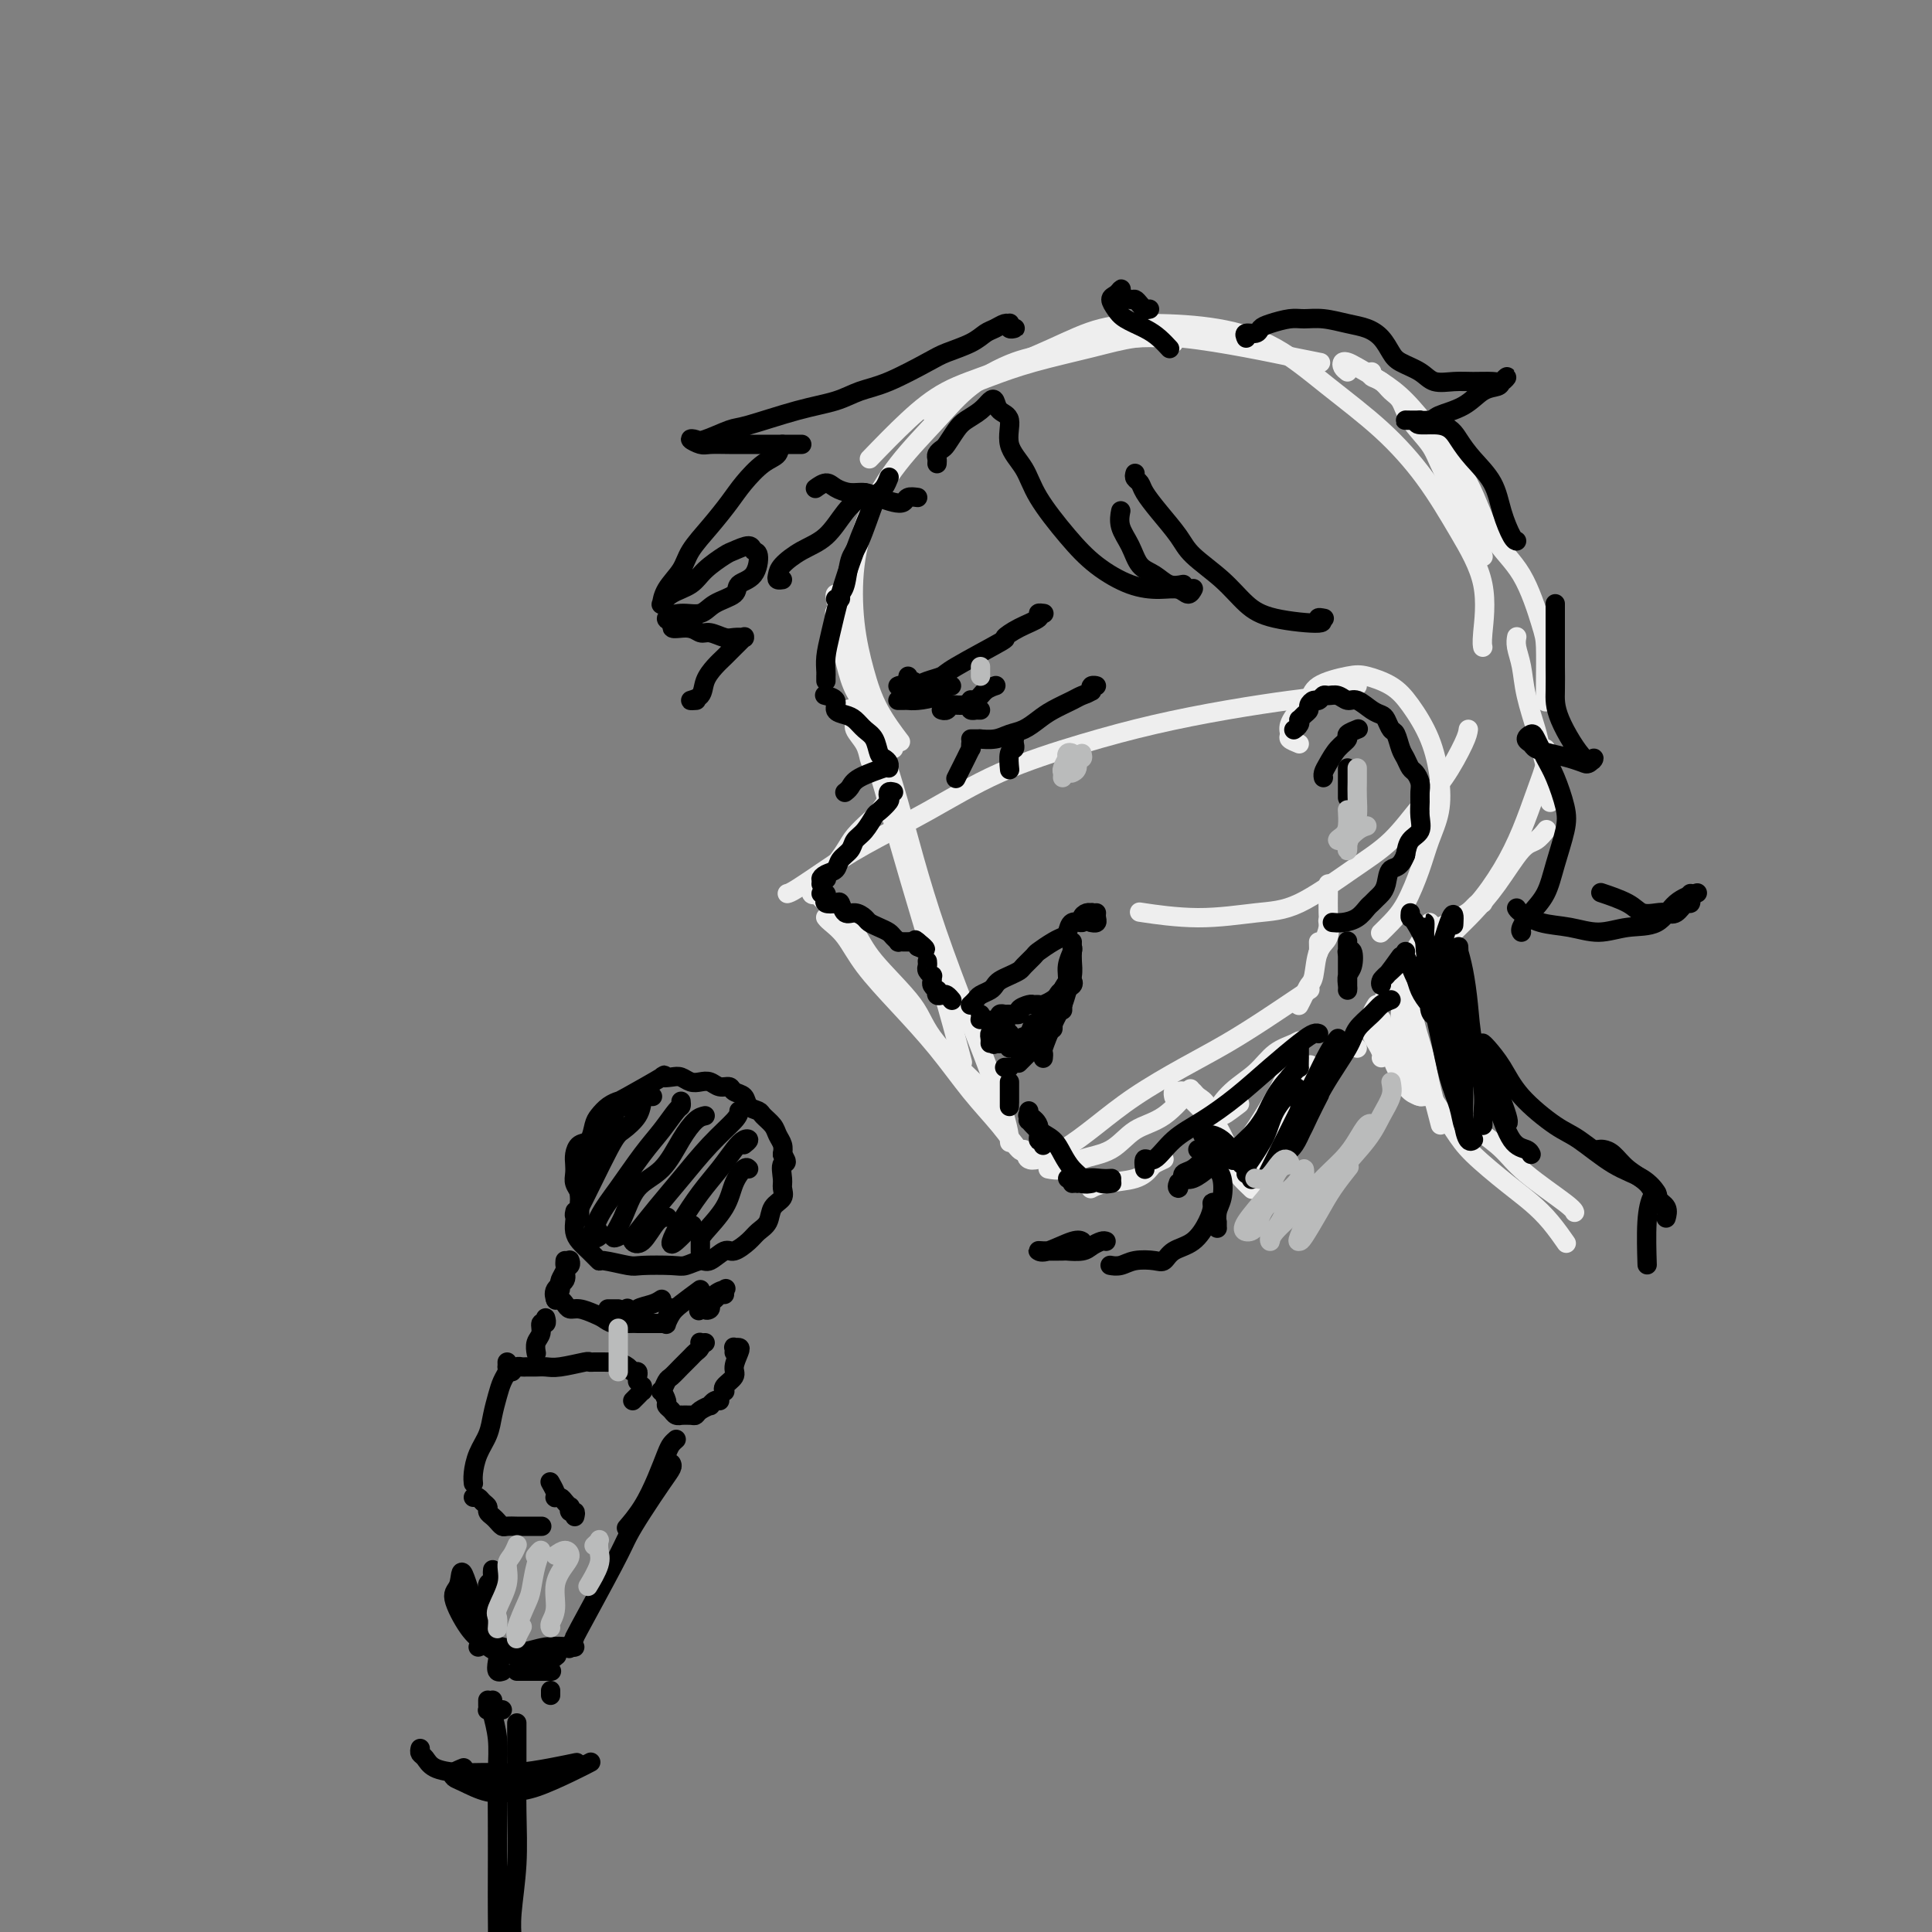 <svg viewBox='0 0 400 400' version='1.1' xmlns='http://www.w3.org/2000/svg' xmlns:xlink='http://www.w3.org/1999/xlink'><rect x="0" y="0" width="400" height="400" fill="#808080" stroke="none"/><g fill='none' stroke='rgb(238,238,238)' stroke-width='4' stroke-linecap='round' stroke-linejoin='round'><path d='M243,71c-0.243,-0.406 -0.487,-0.813 -2,-1c-1.513,-0.187 -4.297,-0.156 -7,0c-2.703,0.156 -5.325,0.436 -8,1c-2.675,0.564 -5.403,1.413 -8,2c-2.597,0.587 -5.062,0.911 -8,2c-2.938,1.089 -6.350,2.943 -9,5c-2.650,2.057 -4.540,4.318 -7,7c-2.460,2.682 -5.491,5.786 -8,9c-2.509,3.214 -4.497,6.538 -6,10c-1.503,3.462 -2.521,7.062 -3,11c-0.479,3.938 -0.418,8.216 0,12c0.418,3.784 1.195,7.076 2,10c0.805,2.924 1.640,5.479 3,8c1.360,2.521 3.246,5.006 4,6c0.754,0.994 0.377,0.497 0,0'/><path d='M185,155c-0.585,-0.401 -1.169,-0.802 -2,-2c-0.831,-1.198 -1.907,-3.193 -3,-5c-1.093,-1.807 -2.202,-3.426 -3,-5c-0.798,-1.574 -1.286,-3.102 -2,-6c-0.714,-2.898 -1.654,-7.165 -2,-9c-0.346,-1.835 -0.099,-1.239 0,-1c0.099,0.239 0.049,0.119 0,0'/><path d='M180,95c2.698,-2.791 5.396,-5.581 8,-8c2.604,-2.419 5.113,-4.466 8,-6c2.887,-1.534 6.150,-2.553 10,-4c3.850,-1.447 8.286,-3.321 12,-5c3.714,-1.679 6.705,-3.163 10,-4c3.295,-0.837 6.895,-1.029 11,-1c4.105,0.029 8.714,0.278 13,1c4.286,0.722 8.248,1.918 12,4c3.752,2.082 7.294,5.052 11,8c3.706,2.948 7.578,5.875 11,9c3.422,3.125 6.395,6.449 9,10c2.605,3.551 4.842,7.330 7,11c2.158,3.670 4.238,7.231 5,11c0.762,3.769 0.205,7.745 0,10c-0.205,2.255 -0.059,2.787 0,3c0.059,0.213 0.029,0.106 0,0'/><path d='M304,151c-0.085,0.610 -0.169,1.219 -1,3c-0.831,1.781 -2.408,4.733 -4,7c-1.592,2.267 -3.200,3.850 -5,6c-1.800,2.150 -3.791,4.868 -6,7c-2.209,2.132 -4.636,3.678 -8,6c-3.364,2.322 -7.667,5.421 -11,7c-3.333,1.579 -5.698,1.640 -9,2c-3.302,0.360 -7.543,1.020 -12,1c-4.457,-0.020 -9.131,-0.720 -11,-1c-1.869,-0.280 -0.935,-0.140 0,0'/><path d='M173,123c-0.075,0.076 -0.150,0.152 0,1c0.150,0.848 0.525,2.467 1,4c0.475,1.533 1.052,2.981 2,6c0.948,3.019 2.268,7.608 4,13c1.732,5.392 3.876,11.586 6,19c2.124,7.414 4.229,16.049 8,27c3.771,10.951 9.208,24.218 12,32c2.792,7.782 2.941,10.081 3,11c0.059,0.919 0.030,0.460 0,0'/><path d='M179,145c-0.250,1.298 -0.500,2.596 0,5c0.500,2.404 1.749,5.914 3,10c1.251,4.086 2.504,8.750 4,14c1.496,5.250 3.236,11.088 5,17c1.764,5.912 3.552,11.899 5,17c1.448,5.101 2.557,9.314 3,11c0.443,1.686 0.222,0.843 0,0'/><path d='M217,242c0.967,0.195 1.933,0.389 3,0c1.067,-0.389 2.234,-1.363 4,-2c1.766,-0.637 4.131,-0.939 6,-2c1.869,-1.061 3.243,-2.882 5,-4c1.757,-1.118 3.896,-1.532 6,-3c2.104,-1.468 4.173,-3.991 5,-5c0.827,-1.009 0.414,-0.505 0,0'/><path d='M217,238c-0.091,-0.085 -0.183,-0.170 -1,0c-0.817,0.170 -2.360,0.596 -3,1c-0.640,0.404 -0.378,0.788 0,1c0.378,0.212 0.870,0.252 2,0c1.130,-0.252 2.897,-0.796 5,-2c2.103,-1.204 4.542,-3.066 7,-5c2.458,-1.934 4.933,-3.939 8,-6c3.067,-2.061 6.724,-4.178 10,-6c3.276,-1.822 6.171,-3.350 9,-5c2.829,-1.650 5.593,-3.422 8,-5c2.407,-1.578 4.456,-2.963 6,-4c1.544,-1.037 2.584,-1.725 3,-2c0.416,-0.275 0.208,-0.138 0,0'/><path d='M269,208c0.024,-0.046 0.048,-0.092 0,0c-0.048,0.092 -0.169,0.323 0,0c0.169,-0.323 0.627,-1.202 1,-2c0.373,-0.798 0.660,-1.517 1,-2c0.340,-0.483 0.732,-0.729 1,-2c0.268,-1.271 0.412,-3.568 1,-5c0.588,-1.432 1.620,-2.001 2,-3c0.380,-0.999 0.109,-2.428 0,-3c-0.109,-0.572 -0.054,-0.286 0,0'/><path d='M273,195c0.022,0.804 0.044,1.609 0,2c-0.044,0.391 -0.155,0.369 0,0c0.155,-0.369 0.578,-1.083 1,-2c0.422,-0.917 0.845,-2.036 1,-3c0.155,-0.964 0.041,-1.774 0,-3c-0.041,-1.226 -0.011,-2.869 0,-4c0.011,-1.131 0.003,-1.752 0,-2c-0.003,-0.248 -0.002,-0.124 0,0'/><path d='M269,154c-0.858,-0.349 -1.715,-0.697 -2,-1c-0.285,-0.303 0.003,-0.560 0,-1c-0.003,-0.440 -0.296,-1.064 0,-2c0.296,-0.936 1.183,-2.186 2,-3c0.817,-0.814 1.566,-1.194 2,-2c0.434,-0.806 0.555,-2.038 2,-3c1.445,-0.962 4.215,-1.653 6,-2c1.785,-0.347 2.587,-0.349 4,0c1.413,0.349 3.438,1.050 5,2c1.562,0.950 2.661,2.150 4,4c1.339,1.850 2.918,4.351 4,7c1.082,2.649 1.668,5.447 2,8c0.332,2.553 0.409,4.861 0,7c-0.409,2.139 -1.304,4.107 -2,6c-0.696,1.893 -1.192,3.709 -2,6c-0.808,2.291 -1.928,5.057 -3,7c-1.072,1.943 -2.096,3.061 -3,4c-0.904,0.939 -1.687,1.697 -2,2c-0.313,0.303 -0.157,0.152 0,0'/><path d='M243,227c0.025,0.116 0.050,0.232 0,0c-0.050,-0.232 -0.176,-0.813 0,-1c0.176,-0.187 0.653,0.021 1,0c0.347,-0.021 0.562,-0.271 1,0c0.438,0.271 1.098,1.064 2,2c0.902,0.936 2.046,2.014 3,3c0.954,0.986 1.718,1.881 2,3c0.282,1.119 0.080,2.463 0,3c-0.080,0.537 -0.040,0.269 0,0'/><path d='M247,227c-0.061,-0.507 -0.121,-1.014 0,-1c0.121,0.014 0.424,0.550 1,1c0.576,0.450 1.424,0.813 2,2c0.576,1.187 0.879,3.196 1,4c0.121,0.804 0.061,0.402 0,0'/><path d='M192,85c1.934,-1.422 3.868,-2.843 6,-4c2.132,-1.157 4.461,-2.049 7,-3c2.539,-0.951 5.287,-1.962 9,-3c3.713,-1.038 8.389,-2.104 12,-3c3.611,-0.896 6.156,-1.624 9,-2c2.844,-0.376 5.989,-0.402 10,0c4.011,0.402 8.890,1.231 13,2c4.110,0.769 7.453,1.476 10,2c2.547,0.524 4.299,0.864 5,1c0.701,0.136 0.350,0.068 0,0'/><path d='M284,77c-0.180,0.360 -0.360,0.720 0,1c0.360,0.280 1.259,0.479 2,1c0.741,0.521 1.325,1.363 2,2c0.675,0.637 1.441,1.069 2,2c0.559,0.931 0.910,2.362 2,4c1.090,1.638 2.919,3.483 4,5c1.081,1.517 1.413,2.706 3,6c1.587,3.294 4.427,8.695 6,12c1.573,3.305 1.878,4.516 2,5c0.122,0.484 0.061,0.242 0,0'/><path d='M314,132c0.026,-0.140 0.053,-0.280 0,0c-0.053,0.280 -0.184,0.979 0,2c0.184,1.021 0.684,2.364 1,4c0.316,1.636 0.449,3.567 1,6c0.551,2.433 1.521,5.370 2,7c0.479,1.630 0.469,1.952 1,4c0.531,2.048 1.605,5.821 2,8c0.395,2.179 0.113,2.766 0,3c-0.113,0.234 -0.056,0.117 0,0'/><path d='M320,172c0.167,-0.211 0.334,-0.423 0,0c-0.334,0.423 -1.169,1.480 -2,2c-0.831,0.520 -1.656,0.502 -3,2c-1.344,1.498 -3.205,4.513 -5,7c-1.795,2.487 -3.525,4.446 -5,6c-1.475,1.554 -2.696,2.704 -4,4c-1.304,1.296 -2.690,2.739 -3,3c-0.310,0.261 0.455,-0.661 1,-1c0.545,-0.339 0.870,-0.097 1,0c0.130,0.097 0.065,0.048 0,0'/><path d='M307,187c-0.287,-0.133 -0.574,-0.267 -1,0c-0.426,0.267 -0.990,0.933 -2,2c-1.010,1.067 -2.467,2.533 -4,4c-1.533,1.467 -3.144,2.933 -4,4c-0.856,1.067 -0.959,1.733 -1,2c-0.041,0.267 -0.021,0.133 0,0'/><path d='M294,199c-0.619,1.070 -1.238,2.139 -2,3c-0.762,0.861 -1.668,1.512 -2,2c-0.332,0.488 -0.089,0.811 0,1c0.089,0.189 0.024,0.243 0,0c-0.024,-0.243 -0.007,-0.784 0,-1c0.007,-0.216 0.003,-0.108 0,0'/><path d='M291,204c-0.445,-0.009 -0.891,-0.018 -1,0c-0.109,0.018 0.118,0.064 0,0c-0.118,-0.064 -0.581,-0.238 -1,0c-0.419,0.238 -0.793,0.889 -1,1c-0.207,0.111 -0.248,-0.316 0,-1c0.248,-0.684 0.785,-1.624 1,-2c0.215,-0.376 0.107,-0.188 0,0'/><path d='M279,77c-0.400,-0.313 -0.800,-0.625 -1,-1c-0.200,-0.375 -0.201,-0.812 0,-1c0.201,-0.188 0.602,-0.126 1,0c0.398,0.126 0.791,0.317 2,1c1.209,0.683 3.234,1.857 5,3c1.766,1.143 3.273,2.253 5,4c1.727,1.747 3.674,4.131 6,7c2.326,2.869 5.030,6.224 7,10c1.970,3.776 3.207,7.973 5,11c1.793,3.027 4.141,4.885 6,8c1.859,3.115 3.230,7.487 4,10c0.770,2.513 0.938,3.169 1,5c0.062,1.831 0.017,4.839 0,7c-0.017,2.161 -0.005,3.475 0,4c0.005,0.525 0.002,0.263 0,0'/><path d='M320,155c0.159,0.780 0.318,1.560 0,3c-0.318,1.440 -1.112,3.540 -2,6c-0.888,2.460 -1.871,5.279 -3,8c-1.129,2.721 -2.405,5.342 -4,8c-1.595,2.658 -3.510,5.352 -5,7c-1.490,1.648 -2.555,2.252 -4,3c-1.445,0.748 -3.270,1.642 -4,2c-0.730,0.358 -0.365,0.179 0,0'/><path d='M296,191c0.187,0.148 0.374,0.297 0,1c-0.374,0.703 -1.309,1.961 -2,3c-0.691,1.039 -1.139,1.859 -2,3c-0.861,1.141 -2.136,2.603 -3,4c-0.864,1.397 -1.317,2.728 -2,4c-0.683,1.272 -1.595,2.485 -2,3c-0.405,0.515 -0.301,0.331 0,0c0.301,-0.331 0.800,-0.809 1,-1c0.200,-0.191 0.100,-0.096 0,0'/><path d='M285,208c-0.429,0.667 -0.857,1.334 -1,2c-0.143,0.666 0.000,1.331 0,2c-0.000,0.669 -0.144,1.342 0,2c0.144,0.658 0.575,1.300 1,2c0.425,0.700 0.845,1.458 1,2c0.155,0.542 0.044,0.869 0,1c-0.044,0.131 -0.022,0.065 0,0'/><path d='M286,211c-0.240,0.283 -0.479,0.566 0,1c0.479,0.434 1.677,1.020 2,2c0.323,0.980 -0.228,2.354 0,4c0.228,1.646 1.236,3.565 2,5c0.764,1.435 1.282,2.386 2,3c0.718,0.614 1.634,0.890 2,1c0.366,0.110 0.183,0.055 0,0'/><path d='M290,210c0.002,-0.295 0.003,-0.590 0,-1c-0.003,-0.410 -0.012,-0.936 0,-1c0.012,-0.064 0.045,0.333 0,1c-0.045,0.667 -0.167,1.604 0,3c0.167,1.396 0.623,3.250 1,5c0.377,1.750 0.676,3.397 1,5c0.324,1.603 0.675,3.162 1,4c0.325,0.838 0.626,0.956 1,1c0.374,0.044 0.821,0.012 1,0c0.179,-0.012 0.089,-0.006 0,0'/><path d='M294,204c-0.308,-0.256 -0.617,-0.511 -1,-1c-0.383,-0.489 -0.842,-1.211 -1,-1c-0.158,0.211 -0.016,1.356 0,2c0.016,0.644 -0.093,0.787 0,2c0.093,1.213 0.390,3.496 1,6c0.610,2.504 1.535,5.228 2,7c0.465,1.772 0.471,2.593 1,5c0.529,2.407 1.580,6.402 2,8c0.420,1.598 0.210,0.799 0,0'/><path d='M250,229c-0.095,-0.188 -0.190,-0.377 0,0c0.190,0.377 0.666,1.318 1,2c0.334,0.682 0.528,1.104 1,2c0.472,0.896 1.223,2.265 2,4c0.777,1.735 1.579,3.836 2,5c0.421,1.164 0.459,1.390 1,2c0.541,0.610 1.583,1.603 2,2c0.417,0.397 0.208,0.199 0,0'/><path d='M281,217c-0.374,-0.453 -0.748,-0.906 -1,-1c-0.252,-0.094 -0.381,0.172 -1,1c-0.619,0.828 -1.729,2.218 -3,4c-1.271,1.782 -2.704,3.957 -4,6c-1.296,2.043 -2.453,3.953 -4,6c-1.547,2.047 -3.482,4.230 -5,6c-1.518,1.770 -2.618,3.127 -3,4c-0.382,0.873 -0.044,1.264 0,1c0.044,-0.264 -0.205,-1.181 0,-2c0.205,-0.819 0.866,-1.538 2,-3c1.134,-1.462 2.742,-3.667 4,-6c1.258,-2.333 2.166,-4.794 3,-7c0.834,-2.206 1.595,-4.157 2,-5c0.405,-0.843 0.453,-0.578 0,0c-0.453,0.578 -1.407,1.469 -2,2c-0.593,0.531 -0.826,0.701 -2,2c-1.174,1.299 -3.288,3.727 -5,6c-1.712,2.273 -3.020,4.391 -4,6c-0.980,1.609 -1.630,2.708 -2,3c-0.370,0.292 -0.459,-0.224 0,-1c0.459,-0.776 1.467,-1.813 3,-4c1.533,-2.187 3.589,-5.524 5,-8c1.411,-2.476 2.175,-4.091 3,-6c0.825,-1.909 1.712,-4.112 2,-5c0.288,-0.888 -0.023,-0.462 -1,0c-0.977,0.462 -2.621,0.958 -4,2c-1.379,1.042 -2.493,2.630 -4,4c-1.507,1.370 -3.406,2.523 -5,4c-1.594,1.477 -2.884,3.279 -3,4c-0.116,0.721 0.942,0.360 2,0'/><path d='M254,230c-1.889,1.956 0.889,-0.156 2,-1c1.111,-0.844 0.556,-0.422 0,0'/><path d='M292,221c-0.163,0.277 -0.325,0.553 0,1c0.325,0.447 1.139,1.064 2,2c0.861,0.936 1.770,2.193 3,4c1.230,1.807 2.783,4.166 4,6c1.217,1.834 2.099,3.144 4,5c1.901,1.856 4.822,4.260 7,6c2.178,1.740 3.615,2.817 5,4c1.385,1.183 2.719,2.472 4,4c1.281,1.528 2.509,3.294 3,4c0.491,0.706 0.246,0.353 0,0'/><path d='M301,231c-0.026,0.066 -0.052,0.132 0,0c0.052,-0.132 0.182,-0.463 1,0c0.818,0.463 2.324,1.722 4,3c1.676,1.278 3.521,2.577 5,4c1.479,1.423 2.592,2.969 5,5c2.408,2.031 6.110,4.547 8,6c1.890,1.453 1.969,1.844 2,2c0.031,0.156 0.016,0.078 0,0'/><path d='M241,240c-0.781,0.364 -1.562,0.728 -2,1c-0.438,0.272 -0.535,0.451 -1,1c-0.465,0.549 -1.300,1.467 -3,2c-1.700,0.533 -4.265,0.682 -6,1c-1.735,0.318 -2.638,0.805 -3,1c-0.362,0.195 -0.181,0.097 0,0'/><path d='M163,185c0.327,-0.079 0.655,-0.158 2,-1c1.345,-0.842 3.708,-2.448 6,-4c2.292,-1.552 4.514,-3.052 8,-5c3.486,-1.948 8.235,-4.346 13,-7c4.765,-2.654 9.544,-5.566 15,-8c5.456,-2.434 11.587,-4.391 17,-6c5.413,-1.609 10.108,-2.869 15,-4c4.892,-1.131 9.980,-2.131 15,-3c5.020,-0.869 9.972,-1.606 13,-2c3.028,-0.394 4.131,-0.446 6,-1c1.869,-0.554 4.503,-1.611 6,-2c1.497,-0.389 1.856,-0.111 2,0c0.144,0.111 0.072,0.056 0,0'/><path d='M176,147c-0.128,-0.185 -0.255,-0.369 0,0c0.255,0.369 0.894,1.292 1,2c0.106,0.708 -0.319,1.202 0,2c0.319,0.798 1.382,1.902 2,3c0.618,1.098 0.793,2.192 1,3c0.207,0.808 0.448,1.331 1,2c0.552,0.669 1.415,1.485 2,2c0.585,0.515 0.890,0.727 1,1c0.110,0.273 0.023,0.605 0,1c-0.023,0.395 0.017,0.853 0,1c-0.017,0.147 -0.091,-0.018 0,0c0.091,0.018 0.349,0.219 0,1c-0.349,0.781 -1.303,2.141 -2,3c-0.697,0.859 -1.135,1.217 -2,2c-0.865,0.783 -2.156,1.993 -3,3c-0.844,1.007 -1.242,1.812 -2,3c-0.758,1.188 -1.878,2.760 -3,4c-1.122,1.240 -2.248,2.150 -3,3c-0.752,0.850 -1.129,1.640 -1,2c0.129,0.360 0.766,0.289 1,0c0.234,-0.289 0.067,-0.797 0,-1c-0.067,-0.203 -0.033,-0.102 0,0'/><path d='M170,186c0.301,0.285 0.602,0.571 1,1c0.398,0.429 0.892,1.003 2,2c1.108,0.997 2.829,2.418 4,4c1.171,1.582 1.791,3.324 4,6c2.209,2.676 6.007,6.286 8,9c1.993,2.714 2.180,4.531 5,8c2.820,3.469 8.271,8.590 11,11c2.729,2.410 2.735,2.110 3,2c0.265,-0.110 0.790,-0.032 1,0c0.210,0.032 0.105,0.016 0,0'/><path d='M171,190c-0.043,-0.058 -0.087,-0.115 0,0c0.087,0.115 0.303,0.404 1,1c0.697,0.596 1.875,1.501 3,3c1.125,1.499 2.197,3.592 4,6c1.803,2.408 4.336,5.129 7,8c2.664,2.871 5.460,5.890 8,9c2.540,3.110 4.824,6.311 7,9c2.176,2.689 4.243,4.865 6,7c1.757,2.135 3.204,4.229 4,5c0.796,0.771 0.942,0.220 1,0c0.058,-0.220 0.029,-0.110 0,0'/></g>
<g fill='none' stroke='rgb(0,0,0)' stroke-width='4' stroke-linecap='round' stroke-linejoin='round'><path d='M171,144c-0.239,-0.059 -0.479,-0.119 0,0c0.479,0.119 1.675,0.416 2,1c0.325,0.584 -0.222,1.453 0,2c0.222,0.547 1.211,0.770 2,1c0.789,0.230 1.377,0.467 2,1c0.623,0.533 1.281,1.361 2,2c0.719,0.639 1.499,1.089 2,2c0.501,0.911 0.723,2.283 1,3c0.277,0.717 0.610,0.780 1,1c0.390,0.220 0.836,0.598 1,1c0.164,0.402 0.047,0.829 0,1c-0.047,0.171 -0.023,0.085 0,0'/><path d='M185,164c-0.408,-0.098 -0.815,-0.197 -1,0c-0.185,0.197 -0.146,0.689 0,1c0.146,0.311 0.400,0.439 0,1c-0.400,0.561 -1.454,1.554 -2,2c-0.546,0.446 -0.584,0.346 -1,1c-0.416,0.654 -1.210,2.063 -2,3c-0.790,0.937 -1.577,1.403 -2,2c-0.423,0.597 -0.482,1.327 -1,2c-0.518,0.673 -1.494,1.291 -2,2c-0.506,0.709 -0.542,1.511 -1,2c-0.458,0.489 -1.339,0.667 -2,1c-0.661,0.333 -1.101,0.820 -1,1c0.101,0.180 0.743,0.051 1,0c0.257,-0.051 0.128,-0.026 0,0'/><path d='M170,183c0.000,0.000 0.100,0.100 0.1,0.1'/><path d='M170,185c0.408,-0.084 0.816,-0.168 1,0c0.184,0.168 0.142,0.589 0,1c-0.142,0.411 -0.386,0.813 0,1c0.386,0.187 1.403,0.158 2,0c0.597,-0.158 0.775,-0.446 1,0c0.225,0.446 0.497,1.625 1,2c0.503,0.375 1.238,-0.054 2,0c0.762,0.054 1.552,0.592 2,1c0.448,0.408 0.555,0.688 1,1c0.445,0.312 1.228,0.658 2,1c0.772,0.342 1.531,0.680 2,1c0.469,0.320 0.646,0.622 1,1c0.354,0.378 0.883,0.833 1,1c0.117,0.167 -0.180,0.045 0,0c0.180,-0.045 0.836,-0.012 1,0c0.164,0.012 -0.162,0.002 0,0c0.162,-0.002 0.814,0.002 1,0c0.186,-0.002 -0.095,-0.011 0,0c0.095,0.011 0.564,0.041 1,0c0.436,-0.041 0.839,-0.155 1,0c0.161,0.155 0.081,0.577 0,1'/><path d='M190,196c3.111,1.489 0.889,-0.289 0,-1c-0.889,-0.711 -0.444,-0.356 0,0'/><path d='M192,199c0.030,0.342 0.061,0.683 0,1c-0.061,0.317 -0.213,0.609 0,1c0.213,0.391 0.793,0.879 1,1c0.207,0.121 0.042,-0.126 0,0c-0.042,0.126 0.041,0.626 0,1c-0.041,0.374 -0.204,0.622 0,1c0.204,0.378 0.775,0.885 1,1c0.225,0.115 0.102,-0.162 0,0c-0.102,0.162 -0.185,0.762 0,1c0.185,0.238 0.637,0.115 1,0c0.363,-0.115 0.636,-0.223 1,0c0.364,0.223 0.818,0.778 1,1c0.182,0.222 0.091,0.111 0,0'/><path d='M201,208c0.026,-0.024 0.052,-0.048 0,0c-0.052,0.048 -0.183,0.168 0,0c0.183,-0.168 0.678,-0.622 1,-1c0.322,-0.378 0.470,-0.678 1,-1c0.530,-0.322 1.441,-0.664 2,-1c0.559,-0.336 0.764,-0.666 1,-1c0.236,-0.334 0.501,-0.671 1,-1c0.499,-0.329 1.231,-0.650 2,-1c0.769,-0.350 1.575,-0.727 2,-1c0.425,-0.273 0.471,-0.441 1,-1c0.529,-0.559 1.543,-1.511 2,-2c0.457,-0.489 0.359,-0.517 1,-1c0.641,-0.483 2.022,-1.421 3,-2c0.978,-0.579 1.554,-0.799 2,-1c0.446,-0.201 0.763,-0.383 1,-1c0.237,-0.617 0.393,-1.668 1,-2c0.607,-0.332 1.665,0.054 2,0c0.335,-0.054 -0.054,-0.548 0,-1c0.054,-0.452 0.550,-0.864 1,-1c0.450,-0.136 0.852,0.002 1,0c0.148,-0.002 0.040,-0.144 0,0c-0.040,0.144 -0.012,0.574 0,1c0.012,0.426 0.007,0.847 0,1c-0.007,0.153 -0.016,0.038 0,0c0.016,-0.038 0.057,0.001 0,0c-0.057,-0.001 -0.211,-0.041 0,0c0.211,0.041 0.788,0.165 1,0c0.212,-0.165 0.061,-0.619 0,-1c-0.061,-0.381 -0.030,-0.691 0,-1'/><path d='M222,195c-0.033,0.379 -0.065,0.757 0,1c0.065,0.243 0.228,0.350 0,1c-0.228,0.650 -0.846,1.844 -1,3c-0.154,1.156 0.155,2.275 0,3c-0.155,0.725 -0.774,1.056 -1,2c-0.226,0.944 -0.061,2.500 0,3c0.061,0.500 0.016,-0.058 0,0c-0.016,0.058 -0.005,0.731 0,1c0.005,0.269 0.002,0.135 0,0'/><path d='M222,196c0.007,0.268 0.014,0.535 0,1c-0.014,0.465 -0.048,1.126 0,2c0.048,0.874 0.177,1.961 0,3c-0.177,1.039 -0.660,2.029 -1,3c-0.340,0.971 -0.536,1.924 -1,3c-0.464,1.076 -1.196,2.274 -2,4c-0.804,1.726 -1.679,3.979 -2,5c-0.321,1.021 -0.086,0.810 0,1c0.086,0.190 0.023,0.782 0,1c-0.023,0.218 -0.007,0.062 0,0c0.007,-0.062 0.003,-0.031 0,0'/><path d='M208,221c0.417,0.000 0.833,0.000 1,0c0.167,0.000 0.083,0.000 0,0'/><path d='M209,224c0.000,0.477 0.000,0.955 0,1c0.000,0.045 0.000,-0.342 0,0c-0.000,0.342 0.000,1.412 0,2c0.000,0.588 0.000,0.694 0,1c0.000,0.306 -0.000,0.813 0,1c0.000,0.187 0.000,0.053 0,0c0.000,-0.053 0.000,-0.027 0,0'/><path d='M213,230c0.063,0.458 0.126,0.917 0,1c-0.126,0.083 -0.440,-0.209 0,0c0.440,0.209 1.634,0.918 2,2c0.366,1.082 -0.098,2.538 0,3c0.098,0.462 0.757,-0.068 1,0c0.243,0.068 0.069,0.734 0,1c-0.069,0.266 -0.035,0.133 0,0'/><path d='M213,232c-0.011,-0.549 -0.021,-1.098 0,-1c0.021,0.098 0.075,0.844 0,1c-0.075,0.156 -0.277,-0.278 0,0c0.277,0.278 1.034,1.268 2,2c0.966,0.732 2.140,1.205 3,2c0.860,0.795 1.407,1.912 2,3c0.593,1.088 1.231,2.147 2,3c0.769,0.853 1.669,1.499 2,2c0.331,0.501 0.095,0.857 0,1c-0.095,0.143 -0.047,0.071 0,0'/><path d='M222,245c-0.178,-0.431 -0.356,-0.862 0,-1c0.356,-0.138 1.244,0.015 2,0c0.756,-0.015 1.378,-0.200 2,0c0.622,0.200 1.244,0.785 2,1c0.756,0.215 1.644,0.062 2,0c0.356,-0.062 0.178,-0.031 0,0'/><path d='M226,245c-0.656,0.116 -1.312,0.232 -2,0c-0.688,-0.232 -1.409,-0.812 -2,-1c-0.591,-0.188 -1.053,0.016 -1,0c0.053,-0.016 0.620,-0.253 1,0c0.380,0.253 0.571,0.996 1,1c0.429,0.004 1.094,-0.731 2,-1c0.906,-0.269 2.052,-0.072 3,0c0.948,0.072 1.700,0.021 2,0c0.300,-0.021 0.150,-0.010 0,0'/><path d='M237,241c0.038,0.675 0.076,1.350 0,1c-0.076,-0.350 -0.266,-1.726 0,-2c0.266,-0.274 0.989,0.553 2,0c1.011,-0.553 2.311,-2.487 4,-4c1.689,-1.513 3.765,-2.605 6,-4c2.235,-1.395 4.627,-3.092 7,-5c2.373,-1.908 4.727,-4.028 7,-6c2.273,-1.972 4.465,-3.797 6,-5c1.535,-1.203 2.413,-1.786 3,-2c0.587,-0.214 0.882,-0.061 1,0c0.118,0.061 0.059,0.031 0,0'/><path d='M279,205c0.028,-0.232 0.056,-0.465 0,-1c-0.056,-0.535 -0.197,-1.374 0,-2c0.197,-0.626 0.732,-1.040 1,-2c0.268,-0.960 0.268,-2.468 0,-3c-0.268,-0.532 -0.804,-0.090 -1,0c-0.196,0.090 -0.053,-0.174 0,1c0.053,1.174 0.014,3.784 0,5c-0.014,1.216 -0.004,1.038 0,1c0.004,-0.038 0.001,0.063 0,0c-0.001,-0.063 -0.000,-0.290 0,-1c0.000,-0.710 0.000,-1.902 0,-3c-0.000,-1.098 -0.000,-2.103 0,-3c0.000,-0.897 0.000,-1.685 0,-2c-0.000,-0.315 -0.000,-0.158 0,0'/><path d='M268,151c-0.112,0.081 -0.223,0.162 0,0c0.223,-0.162 0.782,-0.568 1,-1c0.218,-0.432 0.096,-0.889 0,-1c-0.096,-0.111 -0.166,0.124 0,0c0.166,-0.124 0.569,-0.607 1,-1c0.431,-0.393 0.889,-0.698 1,-1c0.111,-0.302 -0.126,-0.602 0,-1c0.126,-0.398 0.614,-0.892 1,-1c0.386,-0.108 0.670,0.172 1,0c0.330,-0.172 0.706,-0.794 1,-1c0.294,-0.206 0.505,0.004 1,0c0.495,-0.004 1.274,-0.222 2,0c0.726,0.222 1.399,0.884 2,1c0.601,0.116 1.131,-0.316 2,0c0.869,0.316 2.078,1.378 3,2c0.922,0.622 1.556,0.803 2,1c0.444,0.197 0.696,0.408 1,1c0.304,0.592 0.659,1.563 1,2c0.341,0.437 0.669,0.340 1,1c0.331,0.660 0.667,2.078 1,3c0.333,0.922 0.664,1.349 1,2c0.336,0.651 0.679,1.524 1,2c0.321,0.476 0.622,0.553 1,1c0.378,0.447 0.835,1.264 1,2c0.165,0.736 0.037,1.390 0,2c-0.037,0.610 0.015,1.177 0,2c-0.015,0.823 -0.097,1.901 0,3c0.097,1.099 0.372,2.219 0,3c-0.372,0.781 -1.392,1.223 -2,2c-0.608,0.777 -0.804,1.888 -1,3'/><path d='M291,177c-1.096,2.847 -2.335,2.465 -3,3c-0.665,0.535 -0.755,1.988 -1,3c-0.245,1.012 -0.645,1.584 -1,2c-0.355,0.416 -0.665,0.675 -1,1c-0.335,0.325 -0.696,0.714 -1,1c-0.304,0.286 -0.551,0.469 -1,1c-0.449,0.531 -1.100,1.410 -2,2c-0.900,0.590 -2.050,0.890 -3,1c-0.950,0.110 -1.700,0.032 -2,0c-0.300,-0.032 -0.150,-0.016 0,0'/><path d='M201,153c0.290,-0.002 0.580,-0.004 1,0c0.420,0.004 0.969,0.013 1,0c0.031,-0.013 -0.455,-0.048 0,0c0.455,0.048 1.853,0.179 3,0c1.147,-0.179 2.044,-0.668 3,-1c0.956,-0.332 1.971,-0.509 3,-1c1.029,-0.491 2.073,-1.297 3,-2c0.927,-0.703 1.735,-1.302 3,-2c1.265,-0.698 2.985,-1.493 4,-2c1.015,-0.507 1.326,-0.725 2,-1c0.674,-0.275 1.711,-0.606 2,-1c0.289,-0.394 -0.171,-0.852 0,-1c0.171,-0.148 0.974,0.013 1,0c0.026,-0.013 -0.725,-0.199 -1,0c-0.275,0.199 -0.074,0.784 0,1c0.074,0.216 0.021,0.062 0,0c-0.021,-0.062 -0.011,-0.031 0,0'/><path d='M201,154c-0.024,0.471 -0.049,0.943 0,1c0.049,0.057 0.171,-0.300 0,0c-0.171,0.300 -0.633,1.256 -1,2c-0.367,0.744 -0.637,1.277 -1,2c-0.363,0.723 -0.818,1.635 -1,2c-0.182,0.365 -0.091,0.182 0,0'/><path d='M210,153c-0.030,0.316 -0.061,0.632 0,1c0.061,0.368 0.212,0.789 0,1c-0.212,0.211 -0.788,0.211 -1,1c-0.212,0.789 -0.061,2.368 0,3c0.061,0.632 0.030,0.316 0,0'/><path d='M201,145c-0.009,-0.083 -0.017,-0.166 0,0c0.017,0.166 0.061,0.580 0,1c-0.061,0.420 -0.226,0.844 0,1c0.226,0.156 0.844,0.042 1,0c0.156,-0.042 -0.150,-0.011 0,0c0.150,0.011 0.757,0.003 1,0c0.243,-0.003 0.121,-0.002 0,0'/><path d='M195,147c-0.093,-0.032 -0.187,-0.063 0,0c0.187,0.063 0.654,0.221 1,0c0.346,-0.221 0.569,-0.819 1,-1c0.431,-0.181 1.068,0.057 2,0c0.932,-0.057 2.157,-0.407 3,-1c0.843,-0.593 1.304,-1.429 2,-2c0.696,-0.571 1.627,-0.877 2,-1c0.373,-0.123 0.186,-0.061 0,0'/><path d='M188,140c-0.080,0.451 -0.160,0.903 0,1c0.160,0.097 0.561,-0.159 1,0c0.439,0.159 0.915,0.734 1,1c0.085,0.266 -0.221,0.225 0,0c0.221,-0.225 0.968,-0.633 2,-1c1.032,-0.367 2.350,-0.693 3,-1c0.650,-0.307 0.630,-0.597 3,-2c2.370,-1.403 7.128,-3.921 9,-5c1.872,-1.079 0.859,-0.720 1,-1c0.141,-0.280 1.436,-1.199 3,-2c1.564,-0.801 3.399,-1.483 4,-2c0.601,-0.517 -0.030,-0.870 0,-1c0.030,-0.130 0.723,-0.037 1,0c0.277,0.037 0.139,0.019 0,0'/><path d='M186,142c0.025,-0.010 0.050,-0.021 0,0c-0.050,0.021 -0.176,0.073 0,0c0.176,-0.073 0.652,-0.272 1,0c0.348,0.272 0.566,1.015 1,1c0.434,-0.015 1.083,-0.789 2,-1c0.917,-0.211 2.101,0.139 3,0c0.899,-0.139 1.511,-0.768 2,-1c0.489,-0.232 0.854,-0.066 1,0c0.146,0.066 0.073,0.033 0,0'/><path d='M186,145c-0.091,-0.001 -0.183,-0.002 0,0c0.183,0.002 0.640,0.007 1,0c0.360,-0.007 0.622,-0.026 1,0c0.378,0.026 0.872,0.098 2,0c1.128,-0.098 2.890,-0.367 4,-1c1.110,-0.633 1.568,-1.632 2,-2c0.432,-0.368 0.838,-0.105 1,0c0.162,0.105 0.081,0.053 0,0'/><path d='M175,164c0.025,-0.018 0.050,-0.037 0,0c-0.050,0.037 -0.174,0.129 0,0c0.174,-0.129 0.644,-0.478 1,-1c0.356,-0.522 0.596,-1.218 2,-2c1.404,-0.782 3.973,-1.652 5,-2c1.027,-0.348 0.514,-0.174 0,0'/><path d='M211,220c-0.095,0.095 -0.190,0.190 0,0c0.190,-0.190 0.664,-0.664 1,-1c0.336,-0.336 0.533,-0.533 1,-1c0.467,-0.467 1.203,-1.203 2,-2c0.797,-0.797 1.656,-1.656 2,-2c0.344,-0.344 0.172,-0.172 0,0'/><path d='M203,210c0.022,0.415 0.044,0.830 0,1c-0.044,0.170 -0.152,0.094 0,0c0.152,-0.094 0.566,-0.208 1,0c0.434,0.208 0.887,0.736 1,1c0.113,0.264 -0.114,0.263 0,0c0.114,-0.263 0.570,-0.788 1,-1c0.430,-0.212 0.835,-0.109 1,0c0.165,0.109 0.091,0.226 0,0c-0.091,-0.226 -0.198,-0.795 0,-1c0.198,-0.205 0.701,-0.045 1,0c0.299,0.045 0.395,-0.026 1,0c0.605,0.026 1.721,0.150 2,0c0.279,-0.150 -0.277,-0.575 0,-1c0.277,-0.425 1.387,-0.849 2,-1c0.613,-0.151 0.728,-0.029 1,0c0.272,0.029 0.702,-0.034 1,0c0.298,0.034 0.466,0.164 1,0c0.534,-0.164 1.436,-0.622 2,-1c0.564,-0.378 0.792,-0.676 1,-1c0.208,-0.324 0.396,-0.675 1,-1c0.604,-0.325 1.624,-0.626 2,-1c0.376,-0.374 0.107,-0.821 0,-1c-0.107,-0.179 -0.054,-0.089 0,0'/><path d='M205,216c0.024,-0.304 0.048,-0.608 0,-1c-0.048,-0.392 -0.170,-0.873 0,-1c0.170,-0.127 0.630,0.100 1,0c0.370,-0.100 0.650,-0.526 1,-1c0.350,-0.474 0.770,-0.995 1,-1c0.230,-0.005 0.271,0.506 0,1c-0.271,0.494 -0.853,0.969 -1,1c-0.147,0.031 0.141,-0.383 0,0c-0.141,0.383 -0.710,1.564 -1,2c-0.290,0.436 -0.302,0.127 0,0c0.302,-0.127 0.918,-0.072 1,0c0.082,0.072 -0.370,0.162 0,0c0.370,-0.162 1.563,-0.577 2,-1c0.437,-0.423 0.117,-0.855 0,-1c-0.117,-0.145 -0.031,-0.001 0,0c0.031,0.001 0.007,-0.139 0,0c-0.007,0.139 0.001,0.556 0,1c-0.001,0.444 -0.012,0.914 0,1c0.012,0.086 0.049,-0.213 0,0c-0.049,0.213 -0.182,0.940 0,1c0.182,0.060 0.681,-0.545 1,-1c0.319,-0.455 0.460,-0.760 1,-1c0.540,-0.240 1.480,-0.414 2,-1c0.520,-0.586 0.619,-1.584 1,-2c0.381,-0.416 1.044,-0.249 1,0c-0.044,0.249 -0.797,0.579 -1,1c-0.203,0.421 0.142,0.933 0,1c-0.142,0.067 -0.770,-0.312 -1,0c-0.230,0.312 -0.062,1.315 0,2c0.062,0.685 0.018,1.053 0,1c-0.018,-0.053 -0.009,-0.526 0,-1'/><path d='M213,216c-0.433,0.650 -0.515,0.274 0,0c0.515,-0.274 1.626,-0.448 2,-1c0.374,-0.552 0.009,-1.484 0,-2c-0.009,-0.516 0.337,-0.618 1,-1c0.663,-0.382 1.642,-1.044 2,-1c0.358,0.044 0.096,0.795 0,1c-0.096,0.205 -0.026,-0.137 0,0c0.026,0.137 0.007,0.753 0,1c-0.007,0.247 -0.004,0.123 0,0'/><path d='M281,151c-0.064,0.025 -0.128,0.050 0,0c0.128,-0.050 0.448,-0.176 0,0c-0.448,0.176 -1.665,0.652 -2,1c-0.335,0.348 0.211,0.566 0,1c-0.211,0.434 -1.181,1.083 -2,2c-0.819,0.917 -1.488,2.101 -2,3c-0.512,0.899 -0.869,1.511 -1,2c-0.131,0.489 -0.038,0.854 0,1c0.038,0.146 0.019,0.073 0,0'/><path d='M279,159c0.000,0.679 0.000,1.357 0,2c0.000,0.643 0.000,1.250 0,2c0.000,0.750 0.000,1.643 0,2c0.000,0.357 0.000,0.179 0,0'/><path d='M248,238c0.294,-0.001 0.587,-0.002 1,0c0.413,0.002 0.944,0.007 1,0c0.056,-0.007 -0.364,-0.027 0,0c0.364,0.027 1.513,0.101 2,0c0.487,-0.101 0.313,-0.377 1,0c0.687,0.377 2.237,1.408 3,2c0.763,0.592 0.741,0.746 1,1c0.259,0.254 0.801,0.607 1,1c0.199,0.393 0.057,0.827 0,1c-0.057,0.173 -0.028,0.087 0,0'/><path d='M249,235c0.358,0.018 0.716,0.035 1,0c0.284,-0.035 0.496,-0.123 1,0c0.504,0.123 1.302,0.457 2,1c0.698,0.543 1.298,1.295 2,2c0.702,0.705 1.508,1.364 2,2c0.492,0.636 0.671,1.248 1,2c0.329,0.752 0.808,1.643 1,2c0.192,0.357 0.096,0.178 0,0'/><path d='M171,140c-0.000,0.539 -0.001,1.079 0,1c0.001,-0.079 0.002,-0.776 0,-1c-0.002,-0.224 -0.009,0.025 0,0c0.009,-0.025 0.035,-0.325 0,-1c-0.035,-0.675 -0.129,-1.725 0,-3c0.129,-1.275 0.482,-2.774 1,-5c0.518,-2.226 1.200,-5.178 2,-8c0.800,-2.822 1.717,-5.513 3,-9c1.283,-3.487 2.932,-7.770 4,-10c1.068,-2.230 1.557,-2.408 2,-3c0.443,-0.592 0.841,-1.598 1,-2c0.159,-0.402 0.080,-0.201 0,0'/><path d='M173,124c0.448,0.089 0.895,0.178 1,0c0.105,-0.178 -0.133,-0.622 0,-1c0.133,-0.378 0.638,-0.690 1,-2c0.362,-1.310 0.580,-3.619 1,-5c0.420,-1.381 1.040,-1.834 2,-4c0.960,-2.166 2.258,-6.045 3,-8c0.742,-1.955 0.926,-1.987 1,-2c0.074,-0.013 0.037,-0.006 0,0'/><path d='M209,68c0.393,0.008 0.785,0.017 1,0c0.215,-0.017 0.252,-0.058 0,0c-0.252,0.058 -0.791,0.215 -1,0c-0.209,-0.215 -0.086,-0.801 0,-1c0.086,-0.199 0.135,-0.009 0,0c-0.135,0.009 -0.456,-0.163 -1,0c-0.544,0.163 -1.313,0.660 -2,1c-0.687,0.340 -1.291,0.521 -2,1c-0.709,0.479 -1.522,1.255 -3,2c-1.478,0.745 -3.621,1.460 -5,2c-1.379,0.540 -1.994,0.906 -4,2c-2.006,1.094 -5.402,2.917 -8,4c-2.598,1.083 -4.398,1.427 -6,2c-1.602,0.573 -3.007,1.376 -5,2c-1.993,0.624 -4.575,1.067 -8,2c-3.425,0.933 -7.694,2.354 -10,3c-2.306,0.646 -2.650,0.517 -4,1c-1.350,0.483 -3.706,1.580 -5,2c-1.294,0.420 -1.526,0.165 -2,0c-0.474,-0.165 -1.191,-0.240 -1,0c0.191,0.240 1.289,0.796 2,1c0.711,0.204 1.034,0.055 2,0c0.966,-0.055 2.576,-0.015 4,0c1.424,0.015 2.663,0.004 4,0c1.337,-0.004 2.772,-0.001 4,0c1.228,0.001 2.250,0.000 3,0c0.750,-0.000 1.229,-0.000 2,0c0.771,0.000 1.836,0.000 2,0c0.164,-0.000 -0.571,-0.000 -1,0c-0.429,0.000 -0.551,0.000 -1,0c-0.449,-0.000 -1.224,-0.000 -2,0'/><path d='M162,92c-0.719,0.384 -0.516,1.343 -1,2c-0.484,0.657 -1.657,1.011 -3,2c-1.343,0.989 -2.858,2.613 -4,4c-1.142,1.387 -1.910,2.538 -3,4c-1.090,1.462 -2.502,3.237 -4,5c-1.498,1.763 -3.080,3.516 -4,5c-0.920,1.484 -1.176,2.701 -2,4c-0.824,1.299 -2.217,2.682 -3,4c-0.783,1.318 -0.957,2.572 -1,3c-0.043,0.428 0.045,0.029 0,0c-0.045,-0.029 -0.223,0.311 0,0c0.223,-0.311 0.845,-1.273 2,-2c1.155,-0.727 2.842,-1.219 4,-2c1.158,-0.781 1.787,-1.852 3,-3c1.213,-1.148 3.008,-2.374 4,-3c0.992,-0.626 1.179,-0.652 2,-1c0.821,-0.348 2.275,-1.019 3,-1c0.725,0.019 0.719,0.729 1,1c0.281,0.271 0.847,0.102 1,1c0.153,0.898 -0.107,2.861 -1,4c-0.893,1.139 -2.419,1.453 -3,2c-0.581,0.547 -0.217,1.326 -1,2c-0.783,0.674 -2.713,1.241 -4,2c-1.287,0.759 -1.933,1.709 -3,2c-1.067,0.291 -2.557,-0.075 -4,0c-1.443,0.075 -2.841,0.593 -3,1c-0.159,0.407 0.920,0.704 2,1'/><path d='M140,129c-2.183,1.708 0.359,0.980 2,1c1.641,0.020 2.381,0.790 3,1c0.619,0.210 1.118,-0.139 2,0c0.882,0.139 2.147,0.768 3,1c0.853,0.232 1.294,0.068 2,0c0.706,-0.068 1.675,-0.040 2,0c0.325,0.040 0.004,0.093 0,0c-0.004,-0.093 0.307,-0.332 0,0c-0.307,0.332 -1.233,1.234 -2,2c-0.767,0.766 -1.377,1.396 -2,2c-0.623,0.604 -1.259,1.181 -2,2c-0.741,0.819 -1.585,1.880 -2,3c-0.415,1.120 -0.400,2.300 -1,3c-0.600,0.700 -1.815,0.919 -2,1c-0.185,0.081 0.662,0.023 1,0c0.338,-0.023 0.169,-0.012 0,0'/><path d='M238,64c-0.336,0.081 -0.672,0.163 -1,0c-0.328,-0.163 -0.648,-0.569 -1,-1c-0.352,-0.431 -0.735,-0.887 -1,-1c-0.265,-0.113 -0.413,0.116 -1,0c-0.587,-0.116 -1.612,-0.579 -2,-1c-0.388,-0.421 -0.140,-0.800 0,-1c0.140,-0.200 0.171,-0.219 0,0c-0.171,0.219 -0.545,0.678 -1,1c-0.455,0.322 -0.992,0.509 -1,1c-0.008,0.491 0.513,1.288 1,2c0.487,0.712 0.940,1.340 2,2c1.060,0.660 2.727,1.352 4,2c1.273,0.648 2.150,1.251 3,2c0.850,0.749 1.671,1.642 2,2c0.329,0.358 0.164,0.179 0,0'/><path d='M194,96c0.026,-0.337 0.052,-0.674 0,-1c-0.052,-0.326 -0.181,-0.639 0,-1c0.181,-0.361 0.671,-0.768 1,-1c0.329,-0.232 0.497,-0.290 1,-1c0.503,-0.710 1.339,-2.073 2,-3c0.661,-0.927 1.145,-1.419 2,-2c0.855,-0.581 2.080,-1.252 3,-2c0.920,-0.748 1.536,-1.573 2,-2c0.464,-0.427 0.775,-0.458 1,0c0.225,0.458 0.364,1.403 1,2c0.636,0.597 1.768,0.847 2,2c0.232,1.153 -0.436,3.210 0,5c0.436,1.790 1.977,3.313 3,5c1.023,1.687 1.529,3.538 3,6c1.471,2.462 3.906,5.534 6,8c2.094,2.466 3.846,4.326 6,6c2.154,1.674 4.710,3.163 7,4c2.290,0.837 4.312,1.023 6,1c1.688,-0.023 3.040,-0.253 4,0c0.960,0.253 1.528,0.991 2,1c0.472,0.009 0.849,-0.712 1,-1c0.151,-0.288 0.075,-0.144 0,0'/><path d='M245,121c-1.007,0.191 -2.015,0.383 -3,0c-0.985,-0.383 -1.949,-1.339 -3,-2c-1.051,-0.661 -2.191,-1.025 -3,-2c-0.809,-0.975 -1.289,-2.560 -2,-4c-0.711,-1.440 -1.653,-2.734 -2,-4c-0.347,-1.266 -0.099,-2.505 0,-3c0.099,-0.495 0.050,-0.248 0,0'/><path d='M235,98c-0.100,0.347 -0.199,0.693 0,1c0.199,0.307 0.697,0.573 1,1c0.303,0.427 0.411,1.015 1,2c0.589,0.985 1.658,2.367 3,4c1.342,1.633 2.958,3.516 4,5c1.042,1.484 1.511,2.571 3,4c1.489,1.429 3.998,3.202 6,5c2.002,1.798 3.496,3.620 5,5c1.504,1.380 3.016,2.317 6,3c2.984,0.683 7.439,1.111 9,1c1.561,-0.111 0.228,-0.761 0,-1c-0.228,-0.239 0.649,-0.068 1,0c0.351,0.068 0.175,0.034 0,0'/><path d='M190,103c-0.774,-0.107 -1.547,-0.215 -2,0c-0.453,0.215 -0.585,0.752 -1,1c-0.415,0.248 -1.112,0.208 -2,0c-0.888,-0.208 -1.967,-0.582 -3,-1c-1.033,-0.418 -2.022,-0.879 -3,-1c-0.978,-0.121 -1.947,0.097 -3,0c-1.053,-0.097 -2.189,-0.511 -3,-1c-0.811,-0.489 -1.295,-1.055 -2,-1c-0.705,0.055 -1.630,0.730 -2,1c-0.370,0.270 -0.185,0.135 0,0'/><path d='M179,102c-0.172,0.216 -0.344,0.432 -1,1c-0.656,0.568 -1.797,1.490 -3,3c-1.203,1.510 -2.467,3.610 -4,5c-1.533,1.390 -3.335,2.071 -5,3c-1.665,0.929 -3.192,2.105 -4,3c-0.808,0.895 -0.897,1.508 -1,2c-0.103,0.492 -0.220,0.863 0,1c0.220,0.137 0.777,0.039 1,0c0.223,-0.039 0.111,-0.020 0,0'/><path d='M258,70c-0.205,-0.447 -0.410,-0.894 0,-1c0.410,-0.106 1.435,0.130 2,0c0.565,-0.130 0.670,-0.624 1,-1c0.330,-0.376 0.885,-0.634 2,-1c1.115,-0.366 2.791,-0.842 4,-1c1.209,-0.158 1.952,0.001 3,0c1.048,-0.001 2.403,-0.162 4,0c1.597,0.162 3.437,0.648 5,1c1.563,0.352 2.848,0.569 4,1c1.152,0.431 2.169,1.076 3,2c0.831,0.924 1.474,2.128 2,3c0.526,0.872 0.933,1.411 2,2c1.067,0.589 2.793,1.229 4,2c1.207,0.771 1.895,1.672 3,2c1.105,0.328 2.626,0.083 4,0c1.374,-0.083 2.599,-0.005 4,0c1.401,0.005 2.976,-0.062 4,0c1.024,0.062 1.495,0.252 2,0c0.505,-0.252 1.043,-0.948 1,-1c-0.043,-0.052 -0.667,0.539 -1,1c-0.333,0.461 -0.377,0.793 -1,1c-0.623,0.207 -1.827,0.290 -3,1c-1.173,0.710 -2.315,2.047 -4,3c-1.685,0.953 -3.911,1.523 -5,2c-1.089,0.477 -1.039,0.860 -2,1c-0.961,0.140 -2.931,0.038 -4,0c-1.069,-0.038 -1.235,-0.010 -1,0c0.235,0.010 0.871,0.003 1,0c0.129,-0.003 -0.249,-0.001 0,0c0.249,0.001 1.124,0.000 2,0'/><path d='M294,87c-2.088,1.486 1.691,0.699 4,1c2.309,0.301 3.147,1.688 4,3c0.853,1.312 1.721,2.548 3,4c1.279,1.452 2.970,3.121 4,5c1.030,1.879 1.400,3.968 2,6c0.600,2.032 1.431,4.009 2,5c0.569,0.991 0.877,0.998 1,1c0.123,0.002 0.062,0.001 0,0'/><path d='M322,125c-0.000,0.231 -0.000,0.461 0,1c0.000,0.539 0.000,1.385 0,2c-0.000,0.615 -0.001,0.999 0,2c0.001,1.001 0.003,2.621 0,4c-0.003,1.379 -0.010,2.519 0,4c0.010,1.481 0.039,3.305 0,5c-0.039,1.695 -0.144,3.263 1,6c1.144,2.737 3.538,6.643 5,8c1.462,1.357 1.991,0.164 2,0c0.009,-0.164 -0.504,0.699 -1,1c-0.496,0.301 -0.977,0.039 -1,0c-0.023,-0.039 0.412,0.144 0,0c-0.412,-0.144 -1.670,-0.616 -3,-1c-1.330,-0.384 -2.731,-0.681 -4,-1c-1.269,-0.319 -2.404,-0.659 -3,-1c-0.596,-0.341 -0.651,-0.681 -1,-1c-0.349,-0.319 -0.992,-0.615 -1,-1c-0.008,-0.385 0.618,-0.858 1,-1c0.382,-0.142 0.521,0.048 1,1c0.479,0.952 1.299,2.665 2,4c0.701,1.335 1.283,2.293 2,4c0.717,1.707 1.570,4.165 2,6c0.430,1.835 0.437,3.048 0,5c-0.437,1.952 -1.318,4.642 -2,7c-0.682,2.358 -1.163,4.383 -2,6c-0.837,1.617 -2.028,2.825 -3,4c-0.972,1.175 -1.723,2.316 -2,3c-0.277,0.684 -0.079,0.910 0,1c0.079,0.090 0.040,0.045 0,0'/><path d='M291,197c-0.088,0.238 -0.176,0.476 0,1c0.176,0.524 0.614,1.335 1,2c0.386,0.665 0.718,1.186 1,2c0.282,0.814 0.512,1.923 1,3c0.488,1.077 1.233,2.124 2,3c0.767,0.876 1.557,1.582 2,2c0.443,0.418 0.538,0.548 1,1c0.462,0.452 1.290,1.228 1,1c-0.290,-0.228 -1.700,-1.458 -2,-2c-0.300,-0.542 0.508,-0.397 0,0c-0.508,0.397 -2.332,1.044 -2,-3c0.332,-4.044 2.820,-12.781 4,-16c1.180,-3.219 1.051,-0.920 1,0c-0.051,0.920 -0.026,0.460 0,0'/><path d='M314,188c0.113,0.216 0.226,0.432 1,1c0.774,0.568 2.209,1.486 4,2c1.791,0.514 3.937,0.622 6,1c2.063,0.378 4.042,1.026 6,1c1.958,-0.026 3.895,-0.725 6,-1c2.105,-0.275 4.379,-0.125 6,-1c1.621,-0.875 2.590,-2.774 4,-4c1.410,-1.226 3.260,-1.779 4,-2c0.740,-0.221 0.370,-0.111 0,0'/><path d='M350,185c0.066,0.906 0.132,1.812 0,2c-0.132,0.188 -0.462,-0.340 -1,0c-0.538,0.340 -1.285,1.550 -2,2c-0.715,0.450 -1.397,0.141 -2,0c-0.603,-0.141 -1.126,-0.115 -2,0c-0.874,0.115 -2.100,0.320 -3,0c-0.900,-0.320 -1.473,-1.163 -3,-2c-1.527,-0.837 -4.008,-1.668 -5,-2c-0.992,-0.332 -0.496,-0.166 0,0'/><path d='M288,207c-0.702,0.268 -1.405,0.536 -2,1c-0.595,0.464 -1.083,1.124 -2,2c-0.917,0.876 -2.262,1.968 -3,3c-0.738,1.032 -0.869,2.006 -2,4c-1.131,1.994 -3.264,5.009 -5,8c-1.736,2.991 -3.076,5.957 -4,8c-0.924,2.043 -1.431,3.163 -2,4c-0.569,0.837 -1.199,1.390 -1,1c0.199,-0.390 1.229,-1.723 2,-3c0.771,-1.277 1.285,-2.498 2,-4c0.715,-1.502 1.633,-3.286 2,-4c0.367,-0.714 0.184,-0.357 0,0'/><path d='M277,215c-0.578,0.734 -1.156,1.467 -2,3c-0.844,1.533 -1.953,3.864 -3,6c-1.047,2.136 -2.033,4.077 -3,6c-0.967,1.923 -1.914,3.828 -3,6c-1.086,2.172 -2.310,4.610 -3,6c-0.690,1.390 -0.847,1.730 -1,2c-0.153,0.270 -0.303,0.468 0,0c0.303,-0.468 1.058,-1.604 2,-3c0.942,-1.396 2.069,-3.053 3,-5c0.931,-1.947 1.665,-4.185 2,-6c0.335,-1.815 0.271,-3.208 0,-4c-0.271,-0.792 -0.748,-0.984 -1,-1c-0.252,-0.016 -0.279,0.143 -1,1c-0.721,0.857 -2.134,2.410 -3,4c-0.866,1.590 -1.183,3.216 -2,5c-0.817,1.784 -2.133,3.727 -3,5c-0.867,1.273 -1.286,1.878 0,-1c1.286,-2.878 4.277,-9.237 5,-11c0.723,-1.763 -0.823,1.070 -2,3c-1.177,1.930 -1.985,2.958 -3,4c-1.015,1.042 -2.239,2.097 -3,3c-0.761,0.903 -1.060,1.652 -1,2c0.060,0.348 0.480,0.295 1,0c0.520,-0.295 1.139,-0.832 2,-2c0.861,-1.168 1.962,-2.968 3,-5c1.038,-2.032 2.011,-4.295 3,-6c0.989,-1.705 1.995,-2.853 3,-4'/><path d='M267,223c2.155,-2.644 2.041,-1.753 2,-2c-0.041,-0.247 -0.011,-1.633 0,-2c0.011,-0.367 0.003,0.286 0,0c-0.003,-0.286 -0.001,-1.510 0,-2c0.001,-0.490 0.000,-0.245 0,0'/><path d='M290,198c-1.151,1.613 -2.303,3.225 -3,4c-0.697,0.775 -0.940,0.712 -1,1c-0.060,0.288 0.061,0.928 0,1c-0.061,0.072 -0.305,-0.424 0,-1c0.305,-0.576 1.159,-1.232 2,-2c0.841,-0.768 1.669,-1.648 2,-2c0.331,-0.352 0.166,-0.176 0,0'/><path d='M302,196c0.023,0.500 0.046,1.000 0,1c-0.046,-0.000 -0.163,-0.501 0,0c0.163,0.501 0.604,2.004 1,4c0.396,1.996 0.747,4.487 1,7c0.253,2.513 0.407,5.049 1,8c0.593,2.951 1.623,6.318 2,9c0.377,2.682 0.101,4.680 0,6c-0.101,1.320 -0.027,1.962 0,2c0.027,0.038 0.007,-0.528 0,-1c-0.007,-0.472 -0.002,-0.849 0,-1c0.002,-0.151 0.001,-0.075 0,0'/><path d='M300,196c0.025,0.161 0.049,0.323 0,1c-0.049,0.677 -0.172,1.871 0,4c0.172,2.129 0.637,5.195 1,8c0.363,2.805 0.623,5.350 1,8c0.377,2.650 0.872,5.404 1,8c0.128,2.596 -0.109,5.036 0,7c0.109,1.964 0.565,3.454 1,4c0.435,0.546 0.848,0.147 1,0c0.152,-0.147 0.043,-0.042 0,0c-0.043,0.042 -0.022,0.021 0,0'/><path d='M295,192c-0.005,-0.501 -0.009,-1.001 0,-1c0.009,0.001 0.033,0.505 0,1c-0.033,0.495 -0.121,0.981 0,3c0.121,2.019 0.452,5.571 1,9c0.548,3.429 1.313,6.737 2,10c0.687,3.263 1.294,6.482 2,9c0.706,2.518 1.509,4.335 2,6c0.491,1.665 0.671,3.179 1,4c0.329,0.821 0.808,0.949 1,1c0.192,0.051 0.096,0.026 0,0'/><path d='M292,189c-0.040,0.441 -0.080,0.881 0,1c0.080,0.119 0.280,-0.085 1,1c0.720,1.085 1.959,3.457 3,6c1.041,2.543 1.884,5.256 3,8c1.116,2.744 2.506,5.520 4,8c1.494,2.480 3.093,4.663 4,6c0.907,1.337 1.121,1.828 2,4c0.879,2.172 2.421,6.026 3,8c0.579,1.974 0.194,2.070 -1,0c-1.194,-2.070 -3.198,-6.306 -4,-8c-0.802,-1.694 -0.401,-0.847 0,0'/><path d='M295,204c-1.234,-1.598 -2.467,-3.196 -3,-4c-0.533,-0.804 -0.365,-0.814 0,0c0.365,0.814 0.926,2.451 2,4c1.074,1.549 2.660,3.010 4,5c1.340,1.990 2.432,4.508 4,7c1.568,2.492 3.611,4.959 5,7c1.389,2.041 2.124,3.657 3,6c0.876,2.343 1.895,5.411 3,7c1.105,1.589 2.298,1.697 3,2c0.702,0.303 0.915,0.801 1,1c0.085,0.199 0.043,0.100 0,0'/><path d='M307,216c-0.042,-0.029 -0.083,-0.057 0,0c0.083,0.057 0.291,0.201 1,1c0.709,0.799 1.920,2.255 3,4c1.080,1.745 2.028,3.779 4,6c1.972,2.221 4.967,4.630 7,6c2.033,1.370 3.105,1.702 5,3c1.895,1.298 4.613,3.563 7,5c2.387,1.437 4.444,2.045 6,3c1.556,0.955 2.613,2.256 3,3c0.387,0.744 0.104,0.931 0,1c-0.104,0.069 -0.030,0.020 0,0c0.030,-0.020 0.015,-0.010 0,0'/><path d='M331,238c0.258,-0.041 0.516,-0.082 1,0c0.484,0.082 1.195,0.287 2,1c0.805,0.713 1.704,1.936 3,3c1.296,1.064 2.988,1.970 4,3c1.012,1.030 1.343,2.183 2,3c0.657,0.817 1.638,1.297 2,2c0.362,0.703 0.103,1.629 0,2c-0.103,0.371 -0.052,0.185 0,0'/><path d='M250,238c-0.467,0.364 -0.934,0.728 -1,1c-0.066,0.272 0.268,0.450 0,1c-0.268,0.550 -1.139,1.470 -2,2c-0.861,0.530 -1.712,0.671 -2,1c-0.288,0.329 -0.014,0.848 0,1c0.014,0.152 -0.233,-0.062 0,0c0.233,0.062 0.947,0.401 2,0c1.053,-0.401 2.444,-1.543 3,-2c0.556,-0.457 0.278,-0.228 0,0'/><path d='M251,241c-0.489,-0.096 -0.979,-0.193 -1,0c-0.021,0.193 0.425,0.675 0,1c-0.425,0.325 -1.722,0.493 -3,1c-1.278,0.507 -2.539,1.352 -3,2c-0.461,0.648 -0.124,1.097 0,1c0.124,-0.097 0.035,-0.742 0,-1c-0.035,-0.258 -0.018,-0.129 0,0'/><path d='M130,228c0.087,0.409 0.174,0.818 0,1c-0.174,0.182 -0.609,0.136 -1,0c-0.391,-0.136 -0.739,-0.362 -1,0c-0.261,0.362 -0.437,1.311 -1,2c-0.563,0.689 -1.514,1.118 -2,2c-0.486,0.882 -0.509,2.218 -1,3c-0.491,0.782 -1.452,1.010 -2,2c-0.548,0.990 -0.683,2.742 -1,4c-0.317,1.258 -0.817,2.022 -1,3c-0.183,0.978 -0.049,2.169 0,3c0.049,0.831 0.013,1.301 0,2c-0.013,0.699 -0.004,1.628 0,2c0.004,0.372 0.002,0.186 0,0'/><path d='M120,249c0.113,-0.666 0.226,-1.333 0,-2c-0.226,-0.667 -0.791,-1.335 -1,-2c-0.209,-0.665 -0.063,-1.328 0,-2c0.063,-0.672 0.045,-1.353 0,-2c-0.045,-0.647 -0.115,-1.261 0,-2c0.115,-0.739 0.415,-1.602 1,-2c0.585,-0.398 1.457,-0.331 2,-1c0.543,-0.669 0.759,-2.074 1,-3c0.241,-0.926 0.508,-1.374 1,-2c0.492,-0.626 1.209,-1.432 2,-2c0.791,-0.568 1.658,-0.898 2,-1c0.342,-0.102 0.161,0.024 2,-1c1.839,-1.024 5.700,-3.199 7,-4c1.300,-0.801 0.039,-0.228 0,0c-0.039,0.228 1.144,0.113 2,0c0.856,-0.113 1.384,-0.222 2,0c0.616,0.222 1.321,0.777 2,1c0.679,0.223 1.333,0.116 2,0c0.667,-0.116 1.349,-0.239 2,0c0.651,0.239 1.273,0.841 2,1c0.727,0.159 1.561,-0.126 2,0c0.439,0.126 0.484,0.663 1,1c0.516,0.337 1.504,0.475 2,1c0.496,0.525 0.500,1.439 1,2c0.500,0.561 1.497,0.769 2,1c0.503,0.231 0.513,0.485 1,1c0.487,0.515 1.450,1.293 2,2c0.550,0.707 0.687,1.344 1,2c0.313,0.656 0.804,1.330 1,2c0.196,0.670 0.098,1.335 0,2'/><path d='M162,239c1.545,2.307 0.407,1.576 0,2c-0.407,0.424 -0.083,2.004 0,3c0.083,0.996 -0.075,1.408 0,2c0.075,0.592 0.383,1.365 0,2c-0.383,0.635 -1.458,1.131 -2,2c-0.542,0.869 -0.553,2.112 -1,3c-0.447,0.888 -1.331,1.423 -2,2c-0.669,0.577 -1.123,1.197 -2,2c-0.877,0.803 -2.178,1.788 -3,2c-0.822,0.212 -1.164,-0.350 -2,0c-0.836,0.350 -2.164,1.610 -3,2c-0.836,0.390 -1.179,-0.091 -2,0c-0.821,0.091 -2.119,0.752 -3,1c-0.881,0.248 -1.345,0.082 -3,0c-1.655,-0.082 -4.502,-0.080 -6,0c-1.498,0.080 -1.648,0.240 -3,0c-1.352,-0.240 -3.907,-0.879 -5,-1c-1.093,-0.121 -0.724,0.275 -1,0c-0.276,-0.275 -1.198,-1.223 -2,-2c-0.802,-0.777 -1.483,-1.384 -2,-2c-0.517,-0.616 -0.870,-1.243 -1,-2c-0.130,-0.757 -0.037,-1.645 0,-2c0.037,-0.355 0.019,-0.178 0,0'/><path d='M135,227c0.085,0.012 0.171,0.024 0,0c-0.171,-0.024 -0.597,-0.084 -1,0c-0.403,0.084 -0.781,0.312 -1,1c-0.219,0.688 -0.279,1.837 -1,3c-0.721,1.163 -2.102,2.339 -3,3c-0.898,0.661 -1.313,0.806 -3,4c-1.687,3.194 -4.647,9.437 -6,12c-1.353,2.563 -1.101,1.447 -1,1c0.101,-0.447 0.050,-0.223 0,0'/><path d='M141,228c0.046,0.403 0.092,0.805 0,1c-0.092,0.195 -0.321,0.181 -1,1c-0.679,0.819 -1.807,2.469 -3,4c-1.193,1.531 -2.451,2.943 -4,5c-1.549,2.057 -3.388,4.759 -5,7c-1.612,2.241 -2.996,4.022 -4,6c-1.004,1.978 -1.628,4.151 -2,5c-0.372,0.849 -0.491,0.372 0,0c0.491,-0.372 1.594,-0.639 2,-1c0.406,-0.361 0.116,-0.818 0,-1c-0.116,-0.182 -0.058,-0.091 0,0'/><path d='M146,231c-0.591,0.130 -1.183,0.260 -2,1c-0.817,0.740 -1.860,2.090 -3,4c-1.140,1.910 -2.379,4.378 -4,6c-1.621,1.622 -3.625,2.396 -5,4c-1.375,1.604 -2.121,4.038 -3,6c-0.879,1.962 -1.890,3.451 -2,4c-0.110,0.549 0.683,0.157 1,0c0.317,-0.157 0.159,-0.078 0,0'/><path d='M153,230c-0.006,0.453 -0.011,0.905 -1,2c-0.989,1.095 -2.960,2.832 -5,5c-2.040,2.168 -4.149,4.767 -6,7c-1.851,2.233 -3.443,4.101 -5,6c-1.557,1.899 -3.079,3.829 -4,5c-0.921,1.171 -1.241,1.582 -1,2c0.241,0.418 1.044,0.844 2,0c0.956,-0.844 2.065,-2.958 3,-4c0.935,-1.042 1.696,-1.012 2,-1c0.304,0.012 0.152,0.006 0,0'/><path d='M154,237c0.493,-0.387 0.986,-0.773 1,-1c0.014,-0.227 -0.450,-0.294 -1,0c-0.550,0.294 -1.185,0.951 -2,2c-0.815,1.049 -1.811,2.491 -3,4c-1.189,1.509 -2.570,3.087 -4,5c-1.430,1.913 -2.908,4.162 -4,6c-1.092,1.838 -1.798,3.266 -2,4c-0.202,0.734 0.099,0.775 1,0c0.901,-0.775 2.400,-2.364 3,-3c0.600,-0.636 0.300,-0.318 0,0'/><path d='M155,242c-0.226,-0.225 -0.453,-0.451 -1,0c-0.547,0.451 -1.415,1.578 -2,3c-0.585,1.422 -0.889,3.138 -2,5c-1.111,1.862 -3.030,3.870 -4,5c-0.970,1.130 -0.992,1.381 -1,2c-0.008,0.619 -0.002,1.605 0,2c0.002,0.395 0.001,0.197 0,0'/><path d='M117,261c-0.030,0.364 -0.061,0.728 0,1c0.061,0.272 0.212,0.451 0,1c-0.212,0.549 -0.789,1.467 -1,2c-0.211,0.533 -0.057,0.682 0,1c0.057,0.318 0.016,0.805 0,1c-0.016,0.195 -0.008,0.097 0,0'/><path d='M118,261c-0.035,-0.096 -0.069,-0.192 0,0c0.069,0.192 0.243,0.672 0,1c-0.243,0.328 -0.902,0.505 -1,1c-0.098,0.495 0.366,1.310 0,2c-0.366,0.690 -1.562,1.257 -2,2c-0.438,0.743 -0.118,1.662 0,2c0.118,0.338 0.034,0.097 0,0c-0.034,-0.097 -0.017,-0.048 0,0'/><path d='M115,269c0.329,-0.081 0.658,-0.162 1,0c0.342,0.162 0.697,0.568 1,1c0.303,0.432 0.556,0.890 1,1c0.444,0.110 1.081,-0.128 2,0c0.919,0.128 2.121,0.623 3,1c0.879,0.377 1.437,0.637 2,1c0.563,0.363 1.132,0.829 2,1c0.868,0.171 2.034,0.046 3,0c0.966,-0.046 1.733,-0.012 2,0c0.267,0.012 0.033,0.003 1,0c0.967,-0.003 3.133,-0.001 4,0c0.867,0.001 0.433,0.000 0,0'/><path d='M150,268c-0.329,0.015 -0.659,0.029 -1,0c-0.341,-0.029 -0.694,-0.102 -1,0c-0.306,0.102 -0.563,0.379 -1,1c-0.437,0.621 -1.052,1.584 -1,2c0.052,0.416 0.772,0.283 1,0c0.228,-0.283 -0.034,-0.716 0,-1c0.034,-0.284 0.366,-0.419 1,-1c0.634,-0.581 1.570,-1.609 2,-2c0.430,-0.391 0.352,-0.146 0,0c-0.352,0.146 -0.979,0.193 -2,1c-1.021,0.807 -2.434,2.373 -3,3c-0.566,0.627 -0.283,0.313 0,0'/><path d='M145,267c-1.495,1.101 -2.990,2.202 -4,3c-1.010,0.798 -1.535,1.292 -2,2c-0.465,0.708 -0.870,1.629 -1,2c-0.130,0.371 0.017,0.192 0,0c-0.017,-0.192 -0.197,-0.398 0,-1c0.197,-0.602 0.771,-1.601 1,-2c0.229,-0.399 0.115,-0.200 0,0'/><path d='M137,269c-0.528,0.348 -1.056,0.695 -2,1c-0.944,0.305 -2.305,0.566 -3,1c-0.695,0.434 -0.726,1.040 -1,1c-0.274,-0.040 -0.793,-0.726 -1,-1c-0.207,-0.274 -0.104,-0.137 0,0'/><path d='M128,271c-0.844,0.000 -1.689,0.000 -2,0c-0.311,0.000 -0.089,0.000 0,0c0.089,0.000 0.044,0.000 0,0'/><path d='M105,282c0.006,0.441 0.013,0.883 0,1c-0.013,0.117 -0.045,-0.090 0,0c0.045,0.090 0.168,0.477 0,1c-0.168,0.523 -0.626,1.181 -1,2c-0.374,0.819 -0.664,1.798 -1,3c-0.336,1.202 -0.717,2.627 -1,4c-0.283,1.373 -0.468,2.694 -1,4c-0.532,1.306 -1.410,2.599 -2,4c-0.590,1.401 -0.890,2.912 -1,4c-0.110,1.088 -0.030,1.755 0,2c0.030,0.245 0.008,0.070 0,0c-0.008,-0.070 -0.004,-0.035 0,0'/><path d='M106,284c0.333,-0.423 0.666,-0.845 1,-1c0.334,-0.155 0.670,-0.042 1,0c0.330,0.042 0.655,0.012 1,0c0.345,-0.012 0.709,-0.007 1,0c0.291,0.007 0.508,0.016 1,0c0.492,-0.016 1.259,-0.057 2,0c0.741,0.057 1.456,0.211 3,0c1.544,-0.211 3.916,-0.789 5,-1c1.084,-0.211 0.881,-0.057 1,0c0.119,0.057 0.561,0.015 1,0c0.439,-0.015 0.876,-0.005 1,0c0.124,0.005 -0.065,0.004 0,0c0.065,-0.004 0.384,-0.011 1,0c0.616,0.011 1.528,0.041 2,0c0.472,-0.041 0.505,-0.152 1,0c0.495,0.152 1.453,0.566 2,1c0.547,0.434 0.682,0.887 1,1c0.318,0.113 0.817,-0.114 1,0c0.183,0.114 0.049,0.569 0,1c-0.049,0.431 -0.014,0.837 0,1c0.014,0.163 0.007,0.081 0,0'/><path d='M133,287c-0.022,0.445 -0.045,0.890 0,1c0.045,0.110 0.156,-0.115 0,0c-0.156,0.115 -0.581,0.569 -1,1c-0.419,0.431 -0.834,0.837 -1,1c-0.166,0.163 -0.083,0.081 0,0'/><path d='M98,310c0.341,-0.089 0.683,-0.179 1,0c0.317,0.179 0.610,0.625 1,1c0.390,0.375 0.878,0.679 1,1c0.122,0.321 -0.123,0.660 0,1c0.123,0.340 0.614,0.679 1,1c0.386,0.321 0.666,0.622 1,1c0.334,0.378 0.722,0.833 1,1c0.278,0.167 0.446,0.045 1,0c0.554,-0.045 1.494,-0.012 2,0c0.506,0.012 0.579,0.003 1,0c0.421,-0.003 1.190,-0.001 2,0c0.810,0.001 1.660,0.000 2,0c0.340,-0.000 0.170,-0.000 0,0'/><path d='M119,314c0.112,-0.455 0.223,-0.909 0,-1c-0.223,-0.091 -0.781,0.182 -1,0c-0.219,-0.182 -0.101,-0.819 0,-1c0.101,-0.181 0.184,0.096 0,0c-0.184,-0.096 -0.637,-0.563 -1,-1c-0.363,-0.437 -0.637,-0.843 -1,-1c-0.363,-0.157 -0.815,-0.067 -1,0c-0.185,0.067 -0.102,0.109 0,0c0.102,-0.109 0.223,-0.369 0,-1c-0.223,-0.631 -0.791,-1.631 -1,-2c-0.209,-0.369 -0.060,-0.105 0,0c0.060,0.105 0.030,0.053 0,0'/><path d='M146,278c-0.416,0.024 -0.832,0.047 -1,0c-0.168,-0.047 -0.089,-0.165 0,0c0.089,0.165 0.189,0.612 0,1c-0.189,0.388 -0.666,0.719 -1,1c-0.334,0.281 -0.524,0.514 -1,1c-0.476,0.486 -1.239,1.225 -2,2c-0.761,0.775 -1.520,1.588 -2,2c-0.480,0.412 -0.679,0.425 -1,1c-0.321,0.575 -0.762,1.712 -1,2c-0.238,0.288 -0.271,-0.273 0,0c0.271,0.273 0.847,1.380 1,2c0.153,0.620 -0.119,0.755 0,1c0.119,0.245 0.627,0.601 1,1c0.373,0.399 0.611,0.840 1,1c0.389,0.160 0.929,0.040 1,0c0.071,-0.040 -0.327,-0.001 0,0c0.327,0.001 1.379,-0.037 2,0c0.621,0.037 0.810,0.150 1,0c0.190,-0.150 0.380,-0.562 1,-1c0.620,-0.438 1.669,-0.902 2,-1c0.331,-0.098 -0.056,0.170 0,0c0.056,-0.170 0.553,-0.776 1,-1c0.447,-0.224 0.842,-0.064 1,0c0.158,0.064 0.079,0.032 0,0'/><path d='M150,288c0.063,0.063 0.125,0.126 0,0c-0.125,-0.126 -0.439,-0.440 0,-1c0.439,-0.560 1.631,-1.365 2,-2c0.369,-0.635 -0.083,-1.099 0,-2c0.083,-0.901 0.702,-2.238 1,-3c0.298,-0.762 0.276,-0.950 0,-1c-0.276,-0.050 -0.806,0.038 -1,0c-0.194,-0.038 -0.052,-0.203 0,0c0.052,0.203 0.015,0.772 0,1c-0.015,0.228 -0.007,0.114 0,0'/><path d='M113,273c-0.033,-0.126 -0.065,-0.253 0,0c0.065,0.253 0.228,0.884 0,1c-0.228,0.116 -0.846,-0.284 -1,0c-0.154,0.284 0.154,1.251 0,2c-0.154,0.749 -0.772,1.278 -1,2c-0.228,0.722 -0.065,1.635 0,2c0.065,0.365 0.033,0.183 0,0'/><path d='M140,298c-0.352,0.308 -0.704,0.615 -1,1c-0.296,0.385 -0.535,0.846 -1,2c-0.465,1.154 -1.156,3.000 -2,5c-0.844,2.000 -1.843,4.154 -3,6c-1.157,1.846 -2.474,3.385 -3,4c-0.526,0.615 -0.263,0.308 0,0'/><path d='M139,303c0.127,0.230 0.254,0.460 0,1c-0.254,0.540 -0.889,1.390 -2,3c-1.111,1.610 -2.699,3.981 -4,6c-1.301,2.019 -2.314,3.687 -3,5c-0.686,1.313 -1.046,2.272 -3,6c-1.954,3.728 -5.503,10.226 -7,13c-1.497,2.774 -0.941,1.824 -1,2c-0.059,0.176 -0.731,1.479 -1,2c-0.269,0.521 -0.134,0.261 0,0'/><path d='M102,325c-0.032,0.332 -0.064,0.663 0,1c0.064,0.337 0.224,0.679 0,1c-0.224,0.321 -0.830,0.622 -1,1c-0.170,0.378 0.098,0.833 0,3c-0.098,2.167 -0.562,6.045 -1,8c-0.438,1.955 -0.849,1.988 -1,2c-0.151,0.012 -0.043,0.003 0,0c0.043,-0.003 0.022,-0.002 0,0'/><path d='M101,334c0.004,-0.066 0.009,-0.132 0,0c-0.009,0.132 -0.030,0.461 0,1c0.030,0.539 0.112,1.287 0,2c-0.112,0.713 -0.419,1.393 0,2c0.419,0.607 1.562,1.143 2,2c0.438,0.857 0.169,2.034 0,3c-0.169,0.966 -0.238,1.722 0,2c0.238,0.278 0.782,0.080 1,0c0.218,-0.080 0.109,-0.040 0,0'/><path d='M107,346c1.101,0.000 2.202,0.000 3,0c0.798,0.000 1.292,0.000 2,0c0.708,0.000 1.631,0.000 2,0c0.369,0.000 0.185,0.000 0,0'/><path d='M115,343c0.258,-0.211 0.515,-0.423 0,0c-0.515,0.423 -1.804,1.480 -3,2c-1.196,0.520 -2.300,0.501 -3,0c-0.700,-0.501 -0.995,-1.486 -2,-2c-1.005,-0.514 -2.721,-0.558 -4,-1c-1.279,-0.442 -2.121,-1.284 -3,-2c-0.879,-0.716 -1.794,-1.308 -3,-3c-1.206,-1.692 -2.702,-4.484 -3,-6c-0.298,-1.516 0.601,-1.754 1,-3c0.399,-1.246 0.297,-3.498 1,-2c0.703,1.498 2.210,6.746 3,9c0.790,2.254 0.863,1.514 1,2c0.137,0.486 0.338,2.197 1,3c0.662,0.803 1.785,0.699 3,1c1.215,0.301 2.522,1.009 4,1c1.478,-0.009 3.128,-0.734 5,-1c1.872,-0.266 3.965,-0.072 5,0c1.035,0.072 1.010,0.020 1,0c-0.010,-0.020 -0.005,-0.010 0,0'/><path d='M101,352c-0.007,0.309 -0.013,0.619 0,1c0.013,0.381 0.046,0.834 0,1c-0.046,0.166 -0.170,0.044 0,0c0.170,-0.044 0.633,-0.012 1,0c0.367,0.012 0.637,0.003 1,0c0.363,-0.003 0.818,-0.001 1,0c0.182,0.001 0.091,0.000 0,0'/><path d='M114,351c0.000,-0.417 0.000,-0.833 0,-1c0.000,-0.167 0.000,-0.083 0,0'/><path d='M102,352c-0.008,0.310 -0.016,0.620 0,1c0.016,0.380 0.057,0.830 0,1c-0.057,0.170 -0.211,0.059 0,1c0.211,0.941 0.789,2.935 1,5c0.211,2.065 0.057,4.201 0,7c-0.057,2.799 -0.016,6.259 0,10c0.016,3.741 0.008,7.761 0,11c-0.008,3.239 -0.016,5.697 0,8c0.016,2.303 0.056,4.452 0,6c-0.056,1.548 -0.207,2.494 0,1c0.207,-1.494 0.774,-5.427 1,-7c0.226,-1.573 0.113,-0.787 0,0'/><path d='M107,357c0.001,-0.250 0.001,-0.501 0,0c-0.001,0.501 -0.004,1.753 0,3c0.004,1.247 0.015,2.488 0,5c-0.015,2.512 -0.057,6.296 0,10c0.057,3.704 0.211,7.329 0,11c-0.211,3.671 -0.789,7.390 -1,10c-0.211,2.610 -0.057,4.112 0,5c0.057,0.888 0.015,1.162 0,1c-0.015,-0.162 -0.004,-0.761 0,-1c0.004,-0.239 0.002,-0.120 0,0'/><path d='M87,362c-0.083,0.362 -0.166,0.724 0,1c0.166,0.276 0.579,0.467 1,1c0.421,0.533 0.848,1.408 2,2c1.152,0.592 3.028,0.901 5,1c1.972,0.099 4.041,-0.012 6,0c1.959,0.012 3.807,0.147 6,0c2.193,-0.147 4.732,-0.575 7,-1c2.268,-0.425 4.264,-0.845 5,-1c0.736,-0.155 0.210,-0.044 0,0c-0.210,0.044 -0.105,0.022 0,0'/><path d='M96,366c-0.816,0.324 -1.633,0.647 -2,1c-0.367,0.353 -0.285,0.734 0,1c0.285,0.266 0.775,0.416 2,1c1.225,0.584 3.187,1.603 5,2c1.813,0.397 3.478,0.173 5,0c1.522,-0.173 2.903,-0.294 5,-1c2.097,-0.706 4.911,-1.998 7,-3c2.089,-1.002 3.454,-1.715 4,-2c0.546,-0.285 0.273,-0.143 0,0'/><path d='M252,241c-0.008,-0.514 -0.015,-1.029 0,-1c0.015,0.029 0.053,0.601 0,1c-0.053,0.399 -0.196,0.626 0,1c0.196,0.374 0.732,0.896 1,2c0.268,1.104 0.268,2.789 0,4c-0.268,1.211 -0.804,1.946 -1,3c-0.196,1.054 -0.053,2.427 0,3c0.053,0.573 0.014,0.347 0,0c-0.014,-0.347 -0.004,-0.813 0,-1c0.004,-0.187 0.002,-0.093 0,0'/><path d='M252,249c-0.436,-0.052 -0.873,-0.103 -1,0c-0.127,0.103 0.054,0.361 0,1c-0.054,0.639 -0.344,1.660 -1,3c-0.656,1.340 -1.677,2.999 -3,4c-1.323,1.001 -2.949,1.344 -4,2c-1.051,0.656 -1.529,1.626 -2,2c-0.471,0.374 -0.936,0.153 -2,0c-1.064,-0.153 -2.729,-0.237 -4,0c-1.271,0.237 -2.150,0.795 -3,1c-0.850,0.205 -1.671,0.059 -2,0c-0.329,-0.059 -0.164,-0.029 0,0'/><path d='M229,257c-0.232,-0.083 -0.465,-0.166 -1,0c-0.535,0.166 -1.373,0.580 -2,1c-0.627,0.420 -1.045,0.844 -2,1c-0.955,0.156 -2.449,0.044 -3,0c-0.551,-0.044 -0.159,-0.019 -1,0c-0.841,0.019 -2.915,0.033 -4,0c-1.085,-0.033 -1.180,-0.114 -1,0c0.180,0.114 0.636,0.422 2,0c1.364,-0.422 3.636,-1.575 5,-2c1.364,-0.425 1.818,-0.121 2,0c0.182,0.121 0.091,0.061 0,0'/><path d='M343,247c-0.310,0.095 -0.619,0.190 -1,1c-0.381,0.810 -0.833,2.333 -1,5c-0.167,2.667 -0.048,6.476 0,8c0.048,1.524 0.024,0.762 0,0'/></g>
<g fill='none' stroke='rgb(186,187,187)' stroke-width='4' stroke-linecap='round' stroke-linejoin='round'><path d='M222,157c0.111,-0.388 0.222,-0.777 0,-1c-0.222,-0.223 -0.777,-0.281 -1,0c-0.223,0.281 -0.112,0.902 0,1c0.112,0.098 0.226,-0.327 0,0c-0.226,0.327 -0.793,1.407 -1,2c-0.207,0.593 -0.056,0.698 0,1c0.056,0.302 0.016,0.801 0,1c-0.016,0.199 -0.008,0.100 0,0'/><path d='M224,156c0.121,0.475 0.242,0.951 0,1c-0.242,0.049 -0.848,-0.327 -1,0c-0.152,0.327 0.152,1.357 0,2c-0.152,0.643 -0.758,0.898 -1,1c-0.242,0.102 -0.121,0.051 0,0'/><path d='M203,140c0.000,-0.311 0.000,-0.622 0,-1c0.000,-0.378 0.000,-0.822 0,-1c0.000,-0.178 0.000,-0.089 0,0'/><path d='M288,224c0.175,0.922 0.350,1.843 0,3c-0.350,1.157 -1.226,2.548 -2,4c-0.774,1.452 -1.448,2.963 -3,5c-1.552,2.037 -3.984,4.599 -6,7c-2.016,2.401 -3.617,4.643 -5,7c-1.383,2.357 -2.548,4.831 -3,6c-0.452,1.169 -0.191,1.034 0,1c0.191,-0.034 0.311,0.032 1,-1c0.689,-1.032 1.948,-3.163 3,-5c1.052,-1.837 1.899,-3.379 3,-5c1.101,-1.621 2.458,-3.320 3,-4c0.542,-0.680 0.271,-0.340 0,0'/><path d='M283,235c0.490,-0.778 0.981,-1.556 1,-2c0.019,-0.444 -0.432,-0.553 -1,0c-0.568,0.553 -1.252,1.769 -2,3c-0.748,1.231 -1.559,2.478 -3,4c-1.441,1.522 -3.512,3.320 -5,5c-1.488,1.680 -2.393,3.241 -4,5c-1.607,1.759 -3.917,3.717 -5,5c-1.083,1.283 -0.939,1.893 -1,2c-0.061,0.107 -0.328,-0.288 0,-1c0.328,-0.712 1.251,-1.741 2,-3c0.749,-1.259 1.323,-2.749 2,-4c0.677,-1.251 1.456,-2.263 2,-3c0.544,-0.737 0.854,-1.199 1,-2c0.146,-0.801 0.128,-1.942 0,-2c-0.128,-0.058 -0.366,0.966 -1,2c-0.634,1.034 -1.662,2.078 -3,3c-1.338,0.922 -2.985,1.721 -4,3c-1.015,1.279 -1.398,3.036 -2,4c-0.602,0.964 -1.424,1.133 -2,1c-0.576,-0.133 -0.906,-0.570 0,-2c0.906,-1.430 3.050,-3.852 4,-5c0.950,-1.148 0.708,-1.020 1,-2c0.292,-0.980 1.120,-3.068 2,-4c0.880,-0.932 1.812,-0.709 2,-1c0.188,-0.291 -0.367,-1.097 -1,-1c-0.633,0.097 -1.345,1.098 -2,2c-0.655,0.902 -1.253,1.704 -2,2c-0.747,0.296 -1.642,0.084 -2,0c-0.358,-0.084 -0.179,-0.042 0,0'/><path d='M107,320c-0.021,0.050 -0.042,0.101 0,0c0.042,-0.101 0.147,-0.353 0,0c-0.147,0.353 -0.547,1.312 -1,2c-0.453,0.688 -0.958,1.106 -1,2c-0.042,0.894 0.381,2.264 0,4c-0.381,1.736 -1.566,3.838 -2,5c-0.434,1.162 -0.116,1.384 0,2c0.116,0.616 0.031,1.627 0,2c-0.031,0.373 -0.009,0.106 0,0c0.009,-0.106 0.004,-0.053 0,0'/><path d='M111,322c-0.136,0.168 -0.273,0.335 0,0c0.273,-0.335 0.955,-1.173 1,-1c0.045,0.173 -0.548,1.356 -1,3c-0.452,1.644 -0.763,3.749 -1,5c-0.237,1.251 -0.400,1.648 -1,3c-0.600,1.352 -1.639,3.658 -2,5c-0.361,1.342 -0.045,1.721 0,2c0.045,0.279 -0.180,0.460 0,0c0.180,-0.460 0.766,-1.560 1,-2c0.234,-0.440 0.117,-0.220 0,0'/><path d='M115,322c0.719,-0.498 1.437,-0.997 2,-1c0.563,-0.003 0.970,0.489 1,1c0.030,0.511 -0.318,1.041 -1,2c-0.682,0.959 -1.699,2.348 -2,4c-0.301,1.652 0.115,3.566 0,5c-0.115,1.434 -0.762,2.386 -1,3c-0.238,0.614 -0.068,0.890 0,1c0.068,0.110 0.034,0.055 0,0'/><path d='M123,320c0.418,-0.378 0.837,-0.756 1,-1c0.163,-0.244 0.071,-0.356 0,0c-0.071,0.356 -0.122,1.178 0,2c0.122,0.822 0.418,1.644 0,3c-0.418,1.356 -1.548,3.244 -2,4c-0.452,0.756 -0.226,0.378 0,0'/><path d='M128,275c0.000,0.129 0.000,0.259 0,1c0.000,0.741 0.000,2.094 0,3c0.000,0.906 0.000,1.367 0,2c0.000,0.633 0.000,1.440 0,2c0.000,0.560 0.000,0.874 0,1c0.000,0.126 0.000,0.063 0,0'/><path d='M281,159c-0.002,0.260 -0.003,0.519 0,1c0.003,0.481 0.011,1.182 0,2c-0.011,0.818 -0.041,1.752 0,3c0.041,1.248 0.155,2.810 0,4c-0.155,1.190 -0.577,2.007 -1,3c-0.423,0.993 -0.845,2.161 -1,3c-0.155,0.839 -0.041,1.349 0,1c0.041,-0.349 0.011,-1.555 0,-2c-0.011,-0.445 -0.003,-0.127 0,0c0.003,0.127 0.002,0.064 0,0'/><path d='M283,171c-0.601,0.195 -1.202,0.389 -2,1c-0.798,0.611 -1.793,1.637 -2,2c-0.207,0.363 0.375,0.062 0,0c-0.375,-0.062 -1.708,0.116 -2,0c-0.292,-0.116 0.458,-0.526 1,-1c0.542,-0.474 0.877,-1.012 1,-2c0.123,-0.988 0.035,-2.425 0,-3c-0.035,-0.575 -0.018,-0.287 0,0'/></g>
</svg>